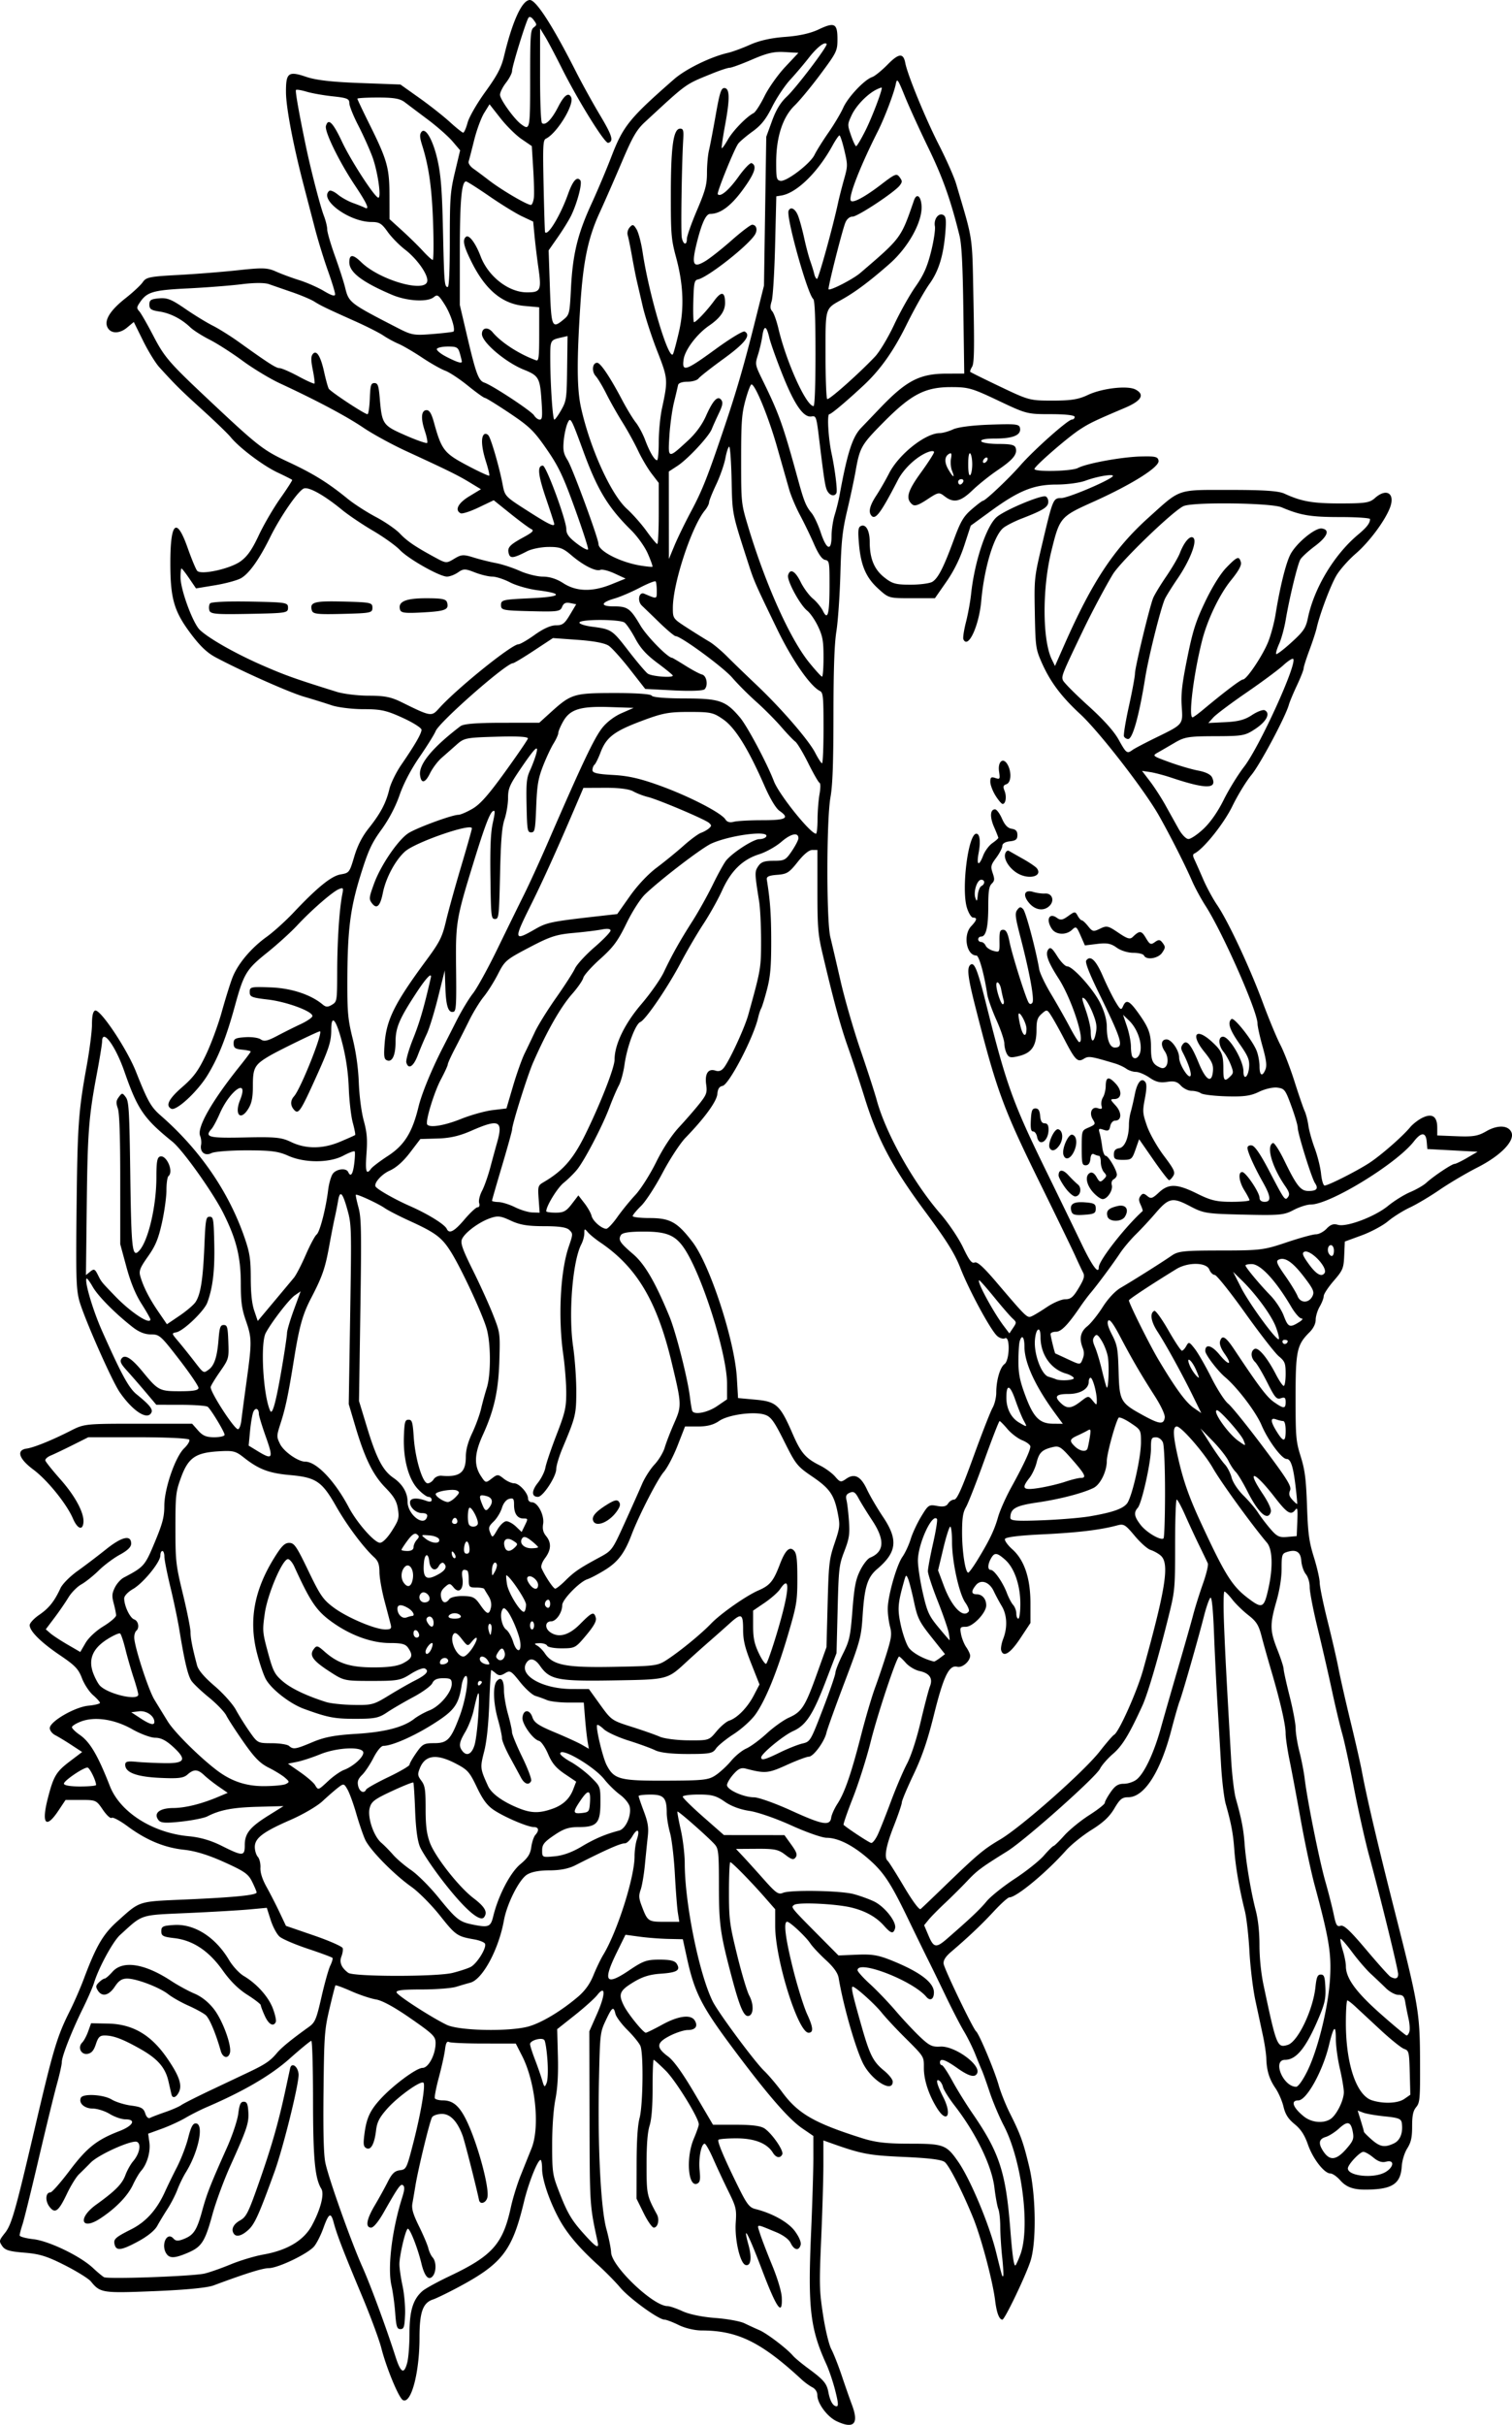 <svg xmlns="http://www.w3.org/2000/svg" viewBox="0 0 558.98 895.88"><path d="M309.23 894.502c-3.392-1.615-7.057-6.568-7.057-9.539 0-1.225-.728-2.381-1.868-2.965-1.027-.525-2.782-1.8-3.9-2.834-14.989-13.856-23.69-18.13-36.957-18.152-2.604-.004-6.163-.842-8.532-2.008-2.236-1.1-4.616-2-5.29-2-2.142 0-12.917-7.815-16.318-11.836-1.803-2.131-5.462-5.852-8.131-8.27-7.184-6.504-11.645-11.795-14.612-17.33-3.552-6.627-6.147-14.347-6.156-18.313-.004-1.788-.258-3.25-.565-3.248-1.082.003-4.484 8.588-6.14 15.498-4.368 18.218-8.062 22.938-24.943 31.873-3.64 1.925-7.54 3.805-8.67 4.176-3.785 1.244-5.003 4.697-5.003 14.182 0 12.921-3.106 24.565-6.136 23-1.504-.777-6.075-11.78-7.964-19.174-.807-3.158-4.044-11.888-7.193-19.4-6.818-16.263-9.23-22.509-10.425-26.999-1.063-3.992-1.813-3.57-3.881 2.181-.856 2.38-2.33 5.307-3.277 6.504-2.14 2.707-13.333 8.11-16.855 8.137-2.317.017-8.427 1.93-20.412 6.386-2.362.879-10.37 1.65-21.998 2.116-19.153.77-19.875.658-23.36-3.603-.843-1.03-5.164-3.714-9.603-5.966-6.597-3.346-9.335-4.196-14.981-4.65-5.513-.442-7.169-.94-8.193-2.464-1.228-1.827-1.183-2.037 1.04-4.835 2.43-3.057 3.847-8.025 10.965-38.464 6.919-29.587 8.272-34.11 13.048-43.626 1.553-3.094 3.86-8.388 5.126-11.765 4.558-12.154 7.1-16.511 12.413-21.274 8.531-7.648 7.359-7.273 25.142-8.05 18.109-.792 26.393-1.617 26.329-2.621-.024-.366-.776-2.151-1.672-3.968-1.407-2.855-2.804-3.834-10.304-7.22-5.862-2.648-10.679-4.131-14.857-4.576-7.284-.775-13.963-3.554-20.927-8.707-2.772-2.051-5.392-3.436-5.823-3.078-.43.358-1.895-.984-3.255-2.982-2.429-3.57-2.573-3.634-8.136-3.634h-5.664l-2.667 4c-4.58 6.868-6.31 4.891-3.916-4.475 2.124-8.312 3.082-9.925 8.202-13.808l4.516-3.426-3.942-2.585c-2.168-1.422-4.86-3.051-5.984-3.62-1.124-.57-2.043-1.746-2.043-2.613 0-2.452 9.213-7.801 14.287-8.295 2.356-.23 4.28-.701 4.275-1.047-.005-.347-1.167-1.64-2.582-2.874-1.416-1.234-3.257-4.047-4.092-6.25-1.281-3.38-2.542-4.699-8.07-8.436-7.066-4.777-11.247-8.919-11.247-11.143 0-.767 1.588-2.482 3.53-3.812 3.605-2.47 5.618-4.996 7.864-9.864.697-1.512 3.517-4.354 6.266-6.317s7.505-5.575 10.569-8.027c5.863-4.694 9.285-5.47 9.285-2.106 0 1.252-1.283 2.503-4.21 4.105-2.317 1.268-5.827 3.895-7.8 5.84s-4.854 4.242-6.4 5.107c-1.546.865-3.702 3.051-4.793 4.86-1.09 1.807-3.417 5.19-5.172 7.516l-3.19 4.23 1.668 1.454c.918.8 3.789 2.686 6.38 4.19l4.71 2.737 1.93-3.318c1.136-1.955 3.856-4.495 6.617-6.18 2.58-1.575 4.69-3.389 4.69-4.032 0-.643-.392-2.625-.87-4.405-.73-2.715-.663-3.66.41-5.867.704-1.446 2.182-3.104 3.284-3.684 7.503-3.95 7.84-4.335 11.475-13.057 2.885-6.924 3.529-9.37 3.529-13.411 0-6.41 4.05-18.148 7.356-21.317 1.275-1.223 2.128-2.638 1.894-3.146-.24-.525-8.399-.924-18.888-.924H32.642l-5.82 2.912c-3.202 1.601-6.824 3.326-8.05 3.833-1.225.507-2.132 1.335-2.014 1.839.118.504 2.62 3.632 5.562 6.95 5.52 6.228 8.857 12.476 8.527 15.966-.293 3.104-2.23 2.364-3.888-1.485-2.337-5.428-9.462-14.226-14.633-18.07-5.371-3.993-6.393-7.205-2.468-7.76 2.703-.382 9.357-3.08 16.246-6.587 5.032-2.562 5.38-2.598 25.014-2.598H71.03l2.208 2.5c1.723 1.952 3.038 2.5 6 2.5 2.085 0 3.792-.408 3.792-.906 0-1.019-4.921-9.196-6.217-10.329-.462-.404-4.931-.741-9.932-.75l-9.092-.015-4.017-4.75c-2.21-2.612-5.305-6.169-6.88-7.903-2.277-2.51-2.676-3.413-1.953-4.423 1.216-1.7 3.68-.163 7.818 4.88 5.688 6.929 6.198 7.196 13.724 7.196 5.014 0 6.895-.34 6.9-1.25.005-.687-3.208-5.412-7.14-10.5-6.837-8.844-7.295-9.25-10.462-9.25-2.261 0-4.415-.865-6.788-2.726-6.507-5.104-12.782-11.446-14.734-14.89-1.071-1.892-2.09-3.246-2.266-3.01-.805 1.084 2.36 11.76 5.723 19.311 7.228 16.223 9.898 21.116 12.81 23.475 4.699 3.807 6.035 5.44 5.467 6.678-1.403 3.056-6.848-.408-11.722-7.46-2.995-4.33-13.666-28.585-15.056-34.22-1.05-4.251-1.175-8.947-.904-33.798.335-30.746.692-35.761 3.746-52.596 1.07-5.905 1.947-12.781 1.947-15.281 0-3.088.352-4.727 1.098-5.113 1.77-.914 11.758 13.966 15.192 22.63 4.3 10.848 5.516 13.003 9.099 16.127 14.641 12.764 25.374 28.46 31.185 45.601 1.768 5.216 2.115 7.573 2.13 14.5.014 5.658.425 9.464 1.3 12.044l1.281 3.772 5.943-7.092c3.269-3.9 6.613-7.9 7.43-8.888.819-.988 2.792-4.798 4.386-8.466s3.398-7.046 4.01-7.507c1.175-.886 3.425-9.582 4.265-16.485.275-2.258 1.016-4.893 1.648-5.856 1.24-1.89 4.999-2.38 5.747-.75.926 2.017 1.739.902 2.237-3.067.28-2.237.354-4.279.162-4.537-.192-.258-2.076.447-4.187 1.568-5.162 2.738-14.36 2.744-20.427.012-3.58-1.612-6.408-1.976-15.366-1.976-6.039 0-11.877.46-12.975 1.022-2.349 1.202-4.34-.392-3.821-3.06.179-.923.021-2.41-.35-3.304-1.275-3.066 4.364-12.944 14.829-25.977 2.128-2.65 3.87-4.987 3.87-5.192 0-.206-1.421-.512-3.158-.681-2.586-.252-3.157-.67-3.157-2.308 0-1.732.57-2.04 4.252-2.299 2.339-.164 4.941.198 5.784.805 1.217.876 2.48.6 6.148-1.342 2.539-1.345 6.428-3.286 8.642-4.314s4.14-2.33 4.28-2.892c.418-1.687-9.327-5.339-16.477-6.175-5.997-.702-6.686-.989-6.686-2.782 0-1.892.422-1.984 7.8-1.704 7.636.29 14.84 2.674 19.223 6.358 1.135.955 1.9.969 3.38.061 1.886-1.157 1.912-1.323 1.944-12.444.033-11.228.783-22.693 1.842-28.132.519-2.667.437-2.812-1.216-2.147-2.332.938-10.137 7.723-15.466 13.444-2.338 2.51-7.34 7.039-11.116 10.064-7.644 6.124-8.591 7.694-11.878 19.695-3.187 11.635-6.09 18.966-10.123 25.559-3.718 6.079-11.552 13.319-13.387 12.37-2.223-1.148-.947-3.65 4.104-8.049 4.183-3.643 5.868-5.934 8.674-11.798 1.916-4.002 4.55-11.116 5.853-15.808 1.304-4.692 3.07-10.375 3.923-12.628 1.945-5.133 6.89-11.049 12.743-15.25 2.48-1.779 6.924-5.79 9.876-8.913 8.905-9.421 14.01-13.55 17.48-14.137 3.114-.526 3.247-.7 4.985-6.54 1.212-4.076 2.932-7.444 5.36-10.5 4.4-5.541 6.392-9.315 7.635-14.469.527-2.182 2.512-6.232 4.411-9 5.09-7.413 7.467-11.529 7.467-12.925 0-.681-3.146-2.672-6.992-4.423-6.034-2.748-8.021-3.184-14.497-3.184-4.128 0-9.422-.649-11.765-1.442-2.343-.793-6.916-2.216-10.162-3.162-5.565-1.623-22.936-9.353-32.684-14.545-3.185-1.697-5.772-4.165-9.286-8.861-6.103-8.157-7.47-12.905-7.47-25.94 0-15.276 2.295-17.28 6.415-5.6 1.446 4.097 3.026 7.894 3.511 8.436 1.459 1.63 12.253-.747 16.073-3.539 2.493-1.821 4.194-4.254 6.686-9.566 1.839-3.918 5.42-10.063 7.959-13.656 2.538-3.593 4.515-6.668 4.392-6.833-.123-.165-2.546-1.393-5.385-2.728-5.383-2.532-14.174-9.155-17.366-13.084-1.021-1.257-5.701-5.772-10.4-10.034-8.119-7.364-9.926-9.15-15.962-15.784-1.42-1.56-4.123-5.959-6.007-9.774l-3.426-6.938-2.515 2.093c-2.836 2.36-6.103 2.272-7.25-.193-1.212-2.608 1.087-6.256 6.743-10.703 2.765-2.174 5.63-4.85 6.368-5.948 1.194-1.775 2.63-2.064 12.996-2.611 6.41-.34 16.371-1.128 22.136-1.753 9.201-.999 10.926-.939 14.114.49 1.998.895 5.874 2.329 8.614 3.186 2.74.858 6.835 2.662 9.1 4.01 2.858 1.702 4.118 2.065 4.118 1.187 0-.696-1.202-4.628-2.672-8.738s-3.612-11.072-4.761-15.472-3.084-11.825-4.299-16.5c-3.786-14.567-6.388-28.278-6.429-33.875-.053-7.276.873-7.984 7.49-5.734 3.598 1.224 9.474 1.896 19.957 2.28l14.857.546 6.995 4.968c3.847 2.732 8.927 6.733 11.288 8.892 2.361 2.158 4.578 3.924 4.927 3.924.349 0 1.081-1.664 1.627-3.697.557-2.072 3.451-7.09 6.588-11.424 4.365-6.03 5.873-8.897 6.866-13.054C189.437 7.783 193.013.003 195.894.003c2.306 0 8.438 9.523 17.013 26.42 2.256 4.444 6.227 11.632 8.825 15.974 4.624 7.73 5.253 9.825 3.113 10.384-1.255.329-11.19-15.674-17.248-27.778-2.34-4.675-5.08-9.85-6.092-11.5l-1.838-3-.004 17.191c-.002 10.146.294 17.44.723 17.796 1.238 1.03 3.572-1.318 5.966-6.002 2.21-4.324 3.876-5.544 4.805-3.52 1.236 2.692-5.25 13.292-9.353 15.285-1.058.514-1.156 2.554-.835 17.416.2 9.259.44 16.957.534 17.108.995 1.588 5.703-6.212 8.512-14.104 1.755-4.928 3.32-6.659 4.54-5.017.764 1.029-1.062 8.075-3.33 12.848-.784 1.65-2.995 5.25-4.912 8l-3.487 5 .46 13.489c.508 14.937.784 15.606 4.994 12.124 2.26-1.869 2.318-2.112 2.817-11.761.646-12.485 2.466-19.953 7.562-31.033 2.23-4.85 5.525-12.644 7.32-17.32 4.388-11.427 6.672-14.255 23.179-28.703 4.337-3.796 13.543-8.302 19.959-9.769 1.634-.373 5.311-1.725 8.171-3.003 3.464-1.548 7.801-2.516 12.987-2.897 5.16-.38 9.331-1.306 12.364-2.747 5.889-2.799 6.963-2.247 6.963 3.574 0 4.328-.259 4.866-6.188 12.847-3.403 4.581-7.727 9.818-9.607 11.636-4.445 4.297-6.847 11.677-6.856 21.063-.005 5.864.148 6.53 1.57 6.802 2.18.42 11.012-6.304 12.607-9.597.721-1.488 3.032-5.18 5.135-8.205s4.565-7.16 5.47-9.187c1.762-3.945 7.828-10.375 10.706-11.348.963-.325 3.518-2.392 5.68-4.594 4.15-4.23 5.852-4.39 6.558-.616.815 4.353 7.464 20.542 12.437 30.278 2.768 5.418 5.638 11.903 6.378 14.41 6.413 21.71 5.894 18.208 6.399 43.186.362 17.954.255 23.118-.506 24.353-.531.861-.835 1.718-.674 1.903.16.185 5.145 2.65 11.079 5.476 10.606 5.053 10.93 5.14 19.384 5.14 6.793 0 9.517-.436 12.984-2.075 5.28-2.496 14.677-3.574 17.627-2.023 3.571 1.878 2.24 4.168-3.954 6.795-11.173 4.74-13.067 5.65-16.714 8.038-4.578 2.997-16.636 13.49-16.681 14.514-.052 1.18 13.748.875 16.076-.355 3.235-1.709 16.253-4.088 23.25-4.25 5.46-.125 6.335.089 6.554 1.604.335 2.324-10.005 8.806-24.22 15.184-12.101 5.429-12.352 5.725-15.413 18.176-3.403 13.84-3.327 32.847.16 40.01l1.183 2.432 3.435-7.775c10.37-23.473 18.361-35.533 31.209-47.1 11.973-10.779 10.196-10.175 29.921-10.175 12.73 0 18.065.363 20.272 1.378 6.314 2.903 10.419 3.622 20.65 3.615 9.304-.006 10.843-.245 12.804-1.993 4.343-3.872 7.613-1.648 5.484 3.731-1.939 4.901-7.691 12.584-12.58 16.802-2.69 2.322-5.913 5.965-7.161 8.095-2.192 3.74-6.14 14.23-7.291 19.373-.308 1.375-1.52 5.074-2.692 8.221s-2.132 6.176-2.132 6.73-1.113 3.381-2.474 6.28-2.697 6.092-2.97 7.1c-1.185 4.358-10.639 22.091-13.836 25.95-1.923 2.32-5.094 7.504-7.047 11.518-3.16 6.496-10.653 15.852-14.025 17.512-.67.33-.666.874.019 2.31.492 1.034 1.931 4.278 3.197 7.21s3.58 7.208 5.14 9.5c4.082 6 12.043 22.981 16.863 35.97 2.286 6.159 5.22 13.223 6.52 15.698 1.3 2.475 3.649 8.55 5.22 13.498s3.271 9.9 3.777 11c.506 1.102 1.126 3.506 1.377 5.344.252 1.838 1.31 5.625 2.35 8.415s2.092 7.025 2.335 9.409c.243 2.384.833 4.334 1.313 4.334 1.412 0 12.783-5.79 16.974-8.644 4.458-3.035 11.932-9.61 14.638-12.879 1.021-1.233 3.125-2.843 4.675-3.576 3.519-1.666 5.353-.391 5.353 3.719v2.88l7.229.286c6.02.239 7.837-.066 10.869-1.822 4.179-2.42 8.125-2.277 9.313.336 1.419 3.123-3.877 8.617-12.554 13.025-4.086 2.076-10.367 5.784-13.958 8.24-3.591 2.456-8.566 5.415-11.056 6.574-2.49 1.16-6.106 3.431-8.038 5.047-1.93 1.616-6.316 3.967-9.744 5.224l-6.233 2.285-.224 5.142c-.209 4.776-.486 5.445-3.9 9.403-2.021 2.343-3.676 4.864-3.676 5.603 0 .738-.669 2.486-1.486 3.885-.817 1.398-1.486 3.593-1.486 4.877 0 1.446-.866 3.198-2.276 4.6-4.68 4.66-5.152 6.874-5.152 24.194 0 14.544.135 16.095 1.897 21.73 1.55 4.959 1.976 8.294 2.324 18.22.362 10.33.745 13.18 2.56 19.007 1.173 3.77 2.133 7.996 2.133 9.39s1.309 7.761 2.909 14.146c1.6 6.385 3.433 14.348 4.074 17.697.642 3.348 2.637 12.123 4.433 19.5 1.797 7.377 3.682 15.662 4.19 18.412 1.725 9.333 5.858 26.928 12.097 51.5 8.895 35.03 9.322 37.559 9.395 55.59.057 13.896-.056 15.224-1.432 16.9-1.137 1.385-1.494 3.081-1.494 7.09 0 4.118-.394 5.897-1.804 8.153-1.048 1.677-1.904 4.495-2.043 6.728-.356 5.717-2.954 7.908-9.94 8.383-7.093.482-10.155-.324-12.856-3.383-1.195-1.353-2.8-2.46-3.567-2.46-2.268 0-6.475-5.412-8.313-10.695-1.22-3.508-2.628-5.663-4.914-7.522-2.357-1.916-3.445-3.62-4.115-6.444-.5-2.112-1.837-5.19-2.969-6.84-2.286-3.331-3.262-6.5-3.388-11-.046-1.65-.615-5.474-1.265-8.5l-2.79-13c-.884-4.124-1.865-12.224-2.18-18-.315-5.774-1.08-12.524-1.701-15-1.998-7.965-3.446-16.348-3.887-22.5-.435-6.062-1.118-9.713-3.18-17-.622-2.2-1.402-8.724-1.732-14.5-.33-5.774-.94-16.124-1.353-23s-.981-18.476-1.262-25.782c-.323-8.44-.79-13.157-1.279-12.937-.423.19-1.509 3.242-2.412 6.783-2.239 8.773-8.028 28.98-9.007 31.437-.438 1.1-1.83 5.95-3.092 10.778-4.053 15.497-9.998 24.722-15.932 24.722-2.236 0-3.057.667-5.113 4.155-1.78 3.02-4.093 5.184-8.465 7.922-3.31 2.071-7.548 5.489-9.42 7.594-7.248 8.152-18.332 17.328-20.931 17.328-.527 0-3.09 2.302-5.696 5.115-4.581 4.946-9.47 9.577-15.809 14.977-2.084 1.775-2.963 3.172-2.792 4.436.272 2.006 10.864 24.021 12.019 24.983 1.126.936 6.822 14.513 8.33 19.851.754 2.674 2.648 7.399 4.207 10.5 3.876 7.708 4.966 10.741 7.12 19.821 2.447 10.315 2.676 27.633.457 34.602-1.726 5.418-9.533 21.716-10.403 21.716-1.172 0-2.125-2.49-2.678-7-.892-7.273-5.185-23.398-8.177-30.717-3.893-9.52-8.629-18.842-10.382-20.434-1.044-.947-5.578-1.531-15.23-1.961-13.153-.586-15.67-1.075-27.67-5.373l-2.043-.731v8.853c0 4.87-.364 17.181-.808 27.358-.748 17.126-.697 19.23.68 28.231.84 5.494 2.17 11.015 3.053 12.686.861 1.628 2.596 6.026 3.856 9.773s2.978 8.657 3.82 10.91c2.599 6.95.639 8.953-5.773 5.902zm-.436-11.248c-.8-3.163-2.276-7.55-3.282-9.75-5.964-13.044-6.88-20.814-5.68-48.172.478-10.905.866-23.509.862-28.009l-.007-8.181-4.114-2.819c-5.14-3.522-13.22-12.887-26.307-30.484-10.964-14.744-13.556-19.892-16.287-32.354l-1.538-7.02-5.405-.118c-2.973-.066-7.746-.438-10.605-.828l-5.2-.708-3.158 6.424c-5.325 10.836-4.2 12.598 4.36 6.83 5.388-3.63 6.599-4.06 11.421-4.06 3.955 0 5.648.41 6.345 1.542 1.476 2.393.115 3.226-5.969 3.65-4.093.286-6.803 1.144-10.214 3.235-4.995 3.062-5.497 4.36-3.338 8.64 1.534 3.04 7.137 9.934 8.071 9.929.36-.002 3.111-1.352 6.116-3 5.925-3.25 10.547-3.845 11.967-1.54 1.31 2.126.29 3.543-2.551 3.543-1.37 0-4.373.97-6.674 2.156-5 2.576-5.135 4.276-.602 7.641 2.094 1.556 5.354 6.107 9.858 13.763l6.728 11.44h8.557c5.935 0 9.17.434 10.562 1.415 2.851 2.011 7.094 8.21 6.502 9.499-.729 1.588-2.309 1.328-3.477-.572-2.132-3.469-6.716-5.297-13.339-5.32-3.507-.012-6.57.238-6.805.556-.478.643 2.378 7.359 7.621 17.92 2.89 5.824 3.899 7.105 6.003 7.627 6.361 1.578 12.297 4.918 14.718 8.28 1.56 2.168 2.327 4.049 2.047 5.029-.644 2.261-2.376 1.924-3.66-.713-.689-1.416-2.761-2.958-5.471-4.071-7.673-3.152-7.06-3.209-5.889.54.57 1.82 2.58 7.061 4.468 11.646 2.04 4.953 3.496 9.822 3.589 12 .303 7.11-1.856 4.107-7.249-10.08-5.208-13.704-7.343-17.662-5.068-9.4 1.33 4.832.89 7.966-1.048 7.463-2.024-.524-4.086-9.357-3.654-15.652.34-4.966.152-5.767-2.744-11.649-1.71-3.473-4.217-8.836-5.57-11.917-1.353-3.08-2.782-5.6-3.175-5.6-1.276 0-2.305 5.389-1.868 9.786.337 3.394.173 4.417-.786 4.912-3.455 1.785-4.377-9.443-1.359-16.55 1.017-2.394 1.848-4.78 1.848-5.304 0-2.321-8.5-16.108-12.199-19.787-2.244-2.232-4.262-4.058-4.483-4.058-.222 0-.403 4.67-.403 10.378 0 6.963-.367 11.56-1.115 13.968-.757 2.44-1.113 7.043-1.111 14.372.003 11.065.092 11.496 3.819 18.396 1.054 1.953.359 4.886-1.16 4.886-.603 0-2.285-2.409-3.737-5.353l-2.64-5.354.033-12.896c.022-8.61.389-14.226 1.103-16.896 1.258-4.699 1.491-23.63.328-26.557-.421-1.059-2.569-3.718-4.773-5.91-2.204-2.192-4.222-4.896-4.485-6.01-.69-2.929-1.242-2.55-3.597 2.469-2.054 4.375-2.116 4.92-2.482 21.748-.528 24.253.625 47.559 2.733 55.26.903 3.3 1.69 7.2 1.749 8.667.207 5.203 15.577 19.833 20.836 19.833.801 0 3.318.855 5.592 1.9 2.484 1.142 7.308 2.135 12.082 2.488 4.371.322 9.218 1.203 10.771 1.956 1.553.753 4.067 1.907 5.585 2.565 2.796 1.212 10.178 6.839 12.38 9.438.66.781 3.208 2.897 5.659 4.703 5.72 4.214 6.813 5.506 7.421 8.768.61 3.268 1.726 5.182 3.021 5.182.75 0 .638-1.332-.478-5.75zm-158.23-10.4c.448-1.732.817-6.57.818-10.75.003-8.334 1.298-12.581 4.77-15.643 1.028-.908 5.606-3.422 10.17-5.586 15.712-7.45 19.621-11.857 22.55-25.422.695-3.215 2.32-8.486 3.613-11.712 1.293-3.227 3.103-7.733 4.023-10.014 3.163-7.85 1.462-24.46-3.5-34.168l-2.329-4.556H178.89c-6.484 0-12.279-.253-12.878-.562-.782-.404-1.2.37-1.489 2.75-.22 1.821-1.239 6.442-2.264 10.269-1.025 3.826-1.7 7.313-1.5 7.75.201.436 1.532.792 2.958.792 3.972 0 6.452 2.309 9.327 8.68 3.832 8.493 7.735 23.09 7.19 26.893-.318 2.227-2.73 3.188-3.139 1.252-1.131-5.36-5.318-21.795-6.07-23.824-1.952-5.274-4.553-8-7.634-8-1.604 0-3.254.562-3.667 1.25-.836 1.389-5.12 19.002-6.142 25.25-.36 2.2-.862 5.151-1.116 6.558-.353 1.95.235 3.976 2.463 8.5 1.61 3.268 3.154 6.914 3.431 8.101.278 1.188.994 2.706 1.59 3.373 1.41 1.573 1.393 5.38-.028 6.968-1.512 1.69-2.997-.04-4.149-4.83-1.392-5.791-4.385-13.295-5.074-12.722-.901.75-3.034 9.948-3.034 13.086 0 1.462.52 5.064 1.155 8.004.635 2.94 1.053 7.735.928 10.654-.193 4.54-.44 5.308-1.711 5.308-1.271 0-1.551-.868-1.935-6-.246-3.3-.866-7.83-1.376-10.066-1.522-6.667.183-20.628 3.984-32.63.862-2.722.944-3.885.313-4.41-.894-.744-1.728.419-7.159 9.974-1.948 3.43-3.765 5.632-4.643 5.632-2.241 0-1.748-3.02 1.344-8.23 1.532-2.582 3.686-6.481 4.786-8.664 1.549-3.076 2.553-4.042 4.457-4.288 2.39-.309 2.524-.577 4.912-9.818 2.871-11.108 4.684-21.814 3.816-22.536-1.035-.861-9.447 5.162-13.346 9.557-2.924 3.295-3.799 4.987-4.163 8.055-.597 5.022-1.913 7.444-3.577 6.585-1.064-.55-1.196-1.398-.762-4.913.745-6.035 2.012-8.884 5.825-13.09 4.67-5.151 13.423-11.658 15.683-11.658 2.225 0 4.833-4.952 4.838-9.185.002-2.427-.887-3.304-9.23-9.102-5.989-4.163-10.49-6.624-12.813-7.006-1.97-.324-6.09-1.7-9.154-3.058-3.065-1.358-5.687-2.316-5.829-2.13-.14.187-1.136 4.084-2.211 8.66-1.821 7.752-1.971 9.826-2.194 30.322-.165 15.173.043 23.396.67 26.5 1.138 5.627 9.507 29.17 13.687 38.5 3.022 6.745 8.777 22.333 12.277 33.25 1.925 6.007 3.16 6.606 4.327 2.1zm-74.96-32.87c1.839-.425 6.184-1.95 9.657-3.387 3.473-1.438 8.938-3.08 12.144-3.648 8.863-1.572 14.941-5.231 17.945-10.804 3.178-5.895 4.626-11.556 3.446-13.47-2.38-3.86-3.062-11.18-3.07-32.923-.004-11.962-.29-21.75-.632-21.75s-3.937 2.948-7.986 6.55c-6.988 6.219-16.912 12.019-30.762 17.98-2.247.967-5.757 2.74-7.8 3.942-2.043 1.2-5.976 3.005-8.74 4.009l-5.027 1.825.45 3.226c.48 3.452-.865 8.054-3.078 10.527-.695.777-2.037 3.061-2.983 5.077-1.954 4.167-6.3 8.664-12.038 12.453-7.139 4.715-8.578-.028-1.543-5.088 7.048-5.07 9.566-7.613 10.764-10.87.633-1.722 1.919-4.03 2.858-5.13 2.358-2.763 3.09-6.321 1.474-7.156-1.765-.912-14.207 4.636-17.149 7.647a215.7 215.7 0 01-4.333 4.304c-1.034.988-3.055 4.266-4.49 7.286-3.087 6.496-4.397 7.436-6.473 4.641-1.613-2.17-1.378-5.222.401-5.222.564 0 3.76-3.627 7.101-8.059 6.385-8.469 10.042-11.374 18.348-14.576 5.178-1.996 6.4-4.365 2.253-4.365-1.385 0-3.976-.89-5.757-1.978s-4.618-1.987-6.304-2c-3.1-.022-5.288-2.007-4.383-3.978.752-1.637 8.318-1.22 11.373.626 1.52.919 4.768 1.931 7.22 2.25 3.695.481 4.582.967 5.194 2.844.47 1.442 1.144 2.05 1.857 1.675.616-.324 3.125-1.28 5.577-2.125 2.451-.845 5.126-2.013 5.943-2.597.817-.583 5.664-3.036 10.77-5.45 5.108-2.415 11.5-5.442 14.208-6.726 6.028-2.862 7.914-4.144 10.307-7.008 1.708-2.045 5.292-4.973 11.845-9.678 2.299-1.651 2.772-2.775 4.66-11.06 1.157-5.07 2.622-10.288 3.258-11.594.635-1.306 1.001-2.582.812-2.836-.189-.255-4.257-1.766-9.04-3.358s-9.525-3.625-10.535-4.516c-1.01-.89-2.483-3.649-3.272-6.129l-1.436-4.509-6.503.6c-3.577.33-13.857.93-22.846 1.334-17.91.805-16.31.284-24.908 8.109-2.63 2.392-7.855 11.987-9.588 17.605-.509 1.65-2.388 5.961-4.174 9.581-4.086 8.276-7.759 17.624-7.759 19.745 0 .893-.815 4.56-1.812 8.149-.996 3.588-4.023 15.975-6.727 27.525s-5.398 22.478-5.988 24.284c-.59 1.806-1.073 3.653-1.073 4.105 0 .451 2.286 1.079 5.08 1.394 5.782.653 17.347 6.234 22.035 10.636 1.634 1.534 3.472 3.064 4.085 3.4 1.453.796 32.8-.332 37.143-1.337zm-13.966-7.182c-2.332-3.139-.003-8.542 2.484-5.763.878.98 1.758 1.007 3.956.12 3.577-1.442 4.715-3.23 6.713-10.54 1.675-6.124 3.08-9.696 9.118-23.18 1.993-4.45 3.862-10.05 4.173-12.5.443-3.493.874-4.437 2.028-4.437 1.152 0 1.514.788 1.693 3.69.257 4.156-.433 6.231-6.622 19.937-2.39 5.295-5.378 13.395-6.639 18-2.764 10.1-3.993 12.01-9.135 14.192-4.693 1.991-6.561 2.107-7.77.481zm-19.213-3.367c-.607-2.13.041-2.748 6.111-5.814 5.478-2.767 9.47-7.231 12.504-13.978.86-1.913 2.825-5.94 4.366-8.947s3.412-7.882 4.157-10.831c1.002-3.968 1.722-5.362 2.769-5.362 3.22 0 1.124 10.425-3.64 18.107-.986 1.59-2.387 4.467-3.113 6.392-.726 1.925-2.361 5.104-3.634 7.065-1.272 1.961-2.981 4.79-3.798 6.286-.924 1.692-3.554 3.844-6.949 5.685-6.17 3.348-8.128 3.66-8.773 1.397zm44.074-4.1c-1.172-1.578-.31-3.54 2.171-4.935 2.398-1.348 3.113-2.772 7.095-14.112 4.606-13.119 7.127-21.906 9.694-33.786l1.798-8.324c.517-2.4 2.878-.8 3.127 2.122.27 3.153-5.654 27.131-8.944 36.202-5.628 15.517-7.245 19.123-9.527 21.25-2.407 2.243-4.475 2.848-5.414 1.583zm-23.096-51.5c-.174-.733-.683-2.946-1.132-4.918-1.15-5.05-4.004-8.314-10.439-11.94-6.433-3.624-9.844-4.918-13.052-4.951-1.867-.02-2.473.565-3.343 3.226-.77 2.357-1.624 3.337-3.11 3.567-2.413.374-3.69-2.441-1.912-4.212.611-.608 1.595-2.455 2.186-4.105l1.074-3 6.293.13c9.067.187 15.82 4.121 21.733 12.663 4.467 6.452 5.713 9.937 4.487 12.553-.984 2.1-2.403 2.603-2.785.988zm18.205-16.115c-1.82-6.444-4.158-12.006-5.554-13.215-.86-.744-3.738-2.32-6.393-3.503-2.656-1.181-6-3.07-7.43-4.199-3.242-2.557-11.75-5.801-15.212-5.801-1.957 0-3.097.746-4.59 3-2.188 3.306-4.734 3.872-6.263 1.392-.843-1.367-.78-1.818.422-3 .778-.766 1.72-1.392 2.093-1.392.374 0 1.673-1.125 2.887-2.5 3.835-4.345 11.91-3.085 21.779 3.398 2.451 1.61 6.296 3.702 8.543 4.65 2.624 1.105 5.2 3.16 7.203 5.743 3.253 4.195 6.66 13.544 5.903 16.197-.648 2.273-2.657 1.816-3.388-.77zm16.273-12.968c-.81-1.787-1.473-3.554-1.475-3.927 0-.373-2.234-2.097-4.961-3.832-3.34-2.123-6.32-5.072-9.124-9.028-5.093-7.182-10.975-11.102-17.86-11.902-4.194-.487-4.829-.823-4.829-2.56 0-1.758.57-2.037 4.707-2.3 7.542-.48 15.314 4.47 20.35 12.965 1.337 2.252 3.767 4.886 5.4 5.853 4.807 2.843 9.136 7.663 10.78 12.003.844 2.226 1.334 4.482 1.09 5.013-.87 1.898-2.63.913-4.078-2.284zm272.62 89.213c-.382-3.554-.7-8.63-.709-11.278-.008-2.648-.334-5.617-.723-6.597-.39-.98-1.036-4.517-1.436-7.86-.966-8.077-6.777-20.042-14.71-30.291-2.121-2.74-4.056-5.829-4.3-6.866-.245-1.036-.917-2.128-1.493-2.426-1.32-.682-.74 1.55 1.626 6.246 3.298 6.548 1.336 9.871-2.348 3.977-3.038-4.86-4.86-10.403-4.86-14.787 0-4.446.288-3.995-7.428-11.694-3.064-3.058-6.741-7.019-8.171-8.802-2.603-3.244-9.68-9.583-10.701-9.583-.714 0-.143 2.588 3.093 14 3.198 11.277 4.396 13.667 8.554 17.066 1.727 1.411 3.14 3.205 3.14 3.986 0 4.497-8.16-.69-11.164-7.098-2.897-6.176-7.145-21.183-8.825-31.175-.31-1.844-1.83-3.979-4.72-6.628-2.344-2.15-4.926-4.902-5.736-6.116-1.713-2.567-7.56-8.035-8.592-8.035-1.42 0-.637 6.179 2.235 17.627 1.618 6.448 3.96 13.931 5.207 16.63 2.22 4.808 2.359 6.743.48 6.743-3.872 0-12.342-27.084-12.342-39.466v-6.153l-3.9-4.45c-5.114-5.836-12.08-12.932-12.697-12.932-.27 0-.489 4.939-.489 10.974 0 10.131.23 11.918 3.003 23.25 1.651 6.752 3.678 13.534 4.504 15.071 1.726 3.214 1.616 7.036-.217 7.506-1.742.446-3.304-3.148-6.32-14.54-4.212-15.91-4.684-19.301-4.684-33.655 0-11.672-.168-13.501-1.376-14.972-1.85-2.253-13.679-12.701-13.957-12.327-.121.163.435 3.198 1.236 6.745.802 3.546 1.46 9.148 1.464 12.448.016 14.75 5.319 40.856 10.349 50.951 2.09 4.196 15.459 22.233 18.999 25.633 1.634 1.57 4.635 5.11 6.668 7.867 5.878 7.969 11.883 11.428 29.519 17.002 5.018 1.586 8.993 2.046 17.68 2.046 12.497 0 13.515.38 17.877 6.668 4.48 6.457 11.434 23.029 13.987 33.332 2.34 9.446 2.304 9.324 2.652 8.855.176-.237.008-3.338-.374-6.893zm6.69-.922c3.767-9.942.581-34.934-6.08-47.691-1.68-3.217-4.028-8.774-5.22-12.35-1.19-3.574-2.471-7.174-2.847-8-.375-.824-1.487-3.524-2.471-6-.984-2.474-2.872-6.3-4.196-8.5-1.323-2.2-4.35-8.05-6.724-13s-5.335-11.024-6.579-13.5c-1.243-2.474-4.548-9.24-7.346-15.033-6.566-13.601-9.092-17.388-14.98-22.46-5.659-4.874-10.949-7.498-15.175-7.527-1.663-.011-7.537-2.072-13.053-4.579-5.603-2.547-12.412-4.907-15.43-5.349-3.448-.504-6.763-1.74-9.168-3.42-3.138-2.192-4.747-2.631-9.641-2.631-3.231 0-5.875.36-5.875.8 0 .441 3.427 3.811 7.615 7.49l7.614 6.688 11.183.01 11.183.012 2.521 3.502c2.011 2.792 2.335 3.754 1.598 4.746-.737.992-1.512.789-3.823-1.002-2.506-1.942-3.937-2.24-10.552-2.2l-7.653.048 2.539 2.703c1.396 1.487 4.866 5.324 7.712 8.528 4.503 5.071 5.425 5.719 7.118 5 2.742-1.163 21.187-.848 26.088.447 2.247.593 5.621 1.806 7.498 2.694 3.99 1.888 8.517 7.636 7.852 9.968-.62 2.174-1.51 1.967-4.084-.948-2.838-3.215-6.851-5.462-12.009-6.724-5.769-1.411-19.792-2.061-21.223-.983-1.268.955-1.651.497 11.454 13.698l4.94 4.976 6.876-.285c5.73-.238 7.958.159 13.371 2.381 10.045 4.124 15.04 7.958 15.04 11.547 0 2.56-1.374 3.344-2.833 1.619-5.065-5.988-25.396-13.835-25.396-9.803 0 .502 2.089 2.82 4.643 5.152s6.815 6.78 9.47 9.885 6.663 7.388 8.905 9.517c3.492 3.316 4.575 3.84 7.567 3.656 5.276-.325 15.059 6.732 13.635 9.834-.808 1.76-3.022 1.179-7.449-1.956-4.39-3.11-6.314-3.718-6.314-2 0 .55.324 1 .72 1 .395 0 2.124 2.588 3.842 5.75s5.09 8.606 7.494 12.097c9.926 14.414 12.308 21.697 13.944 42.653.741 9.5 1.291 13.5 1.856 13.5.188 0 1.018-1.782 1.843-3.96zm-156.25-4.78c-2.94-13.563-2.917-13.194-2.991-45.77l-.073-32.02 2.822-6.383c3.18-7.196 3.237-10.981.103-7.018-1.026 1.297-4.778 4.666-8.338 7.486l-6.473 5.128.258 9.914c.178 6.848-.11 11.813-.929 16.058-.725 3.76-1.186 10.272-1.186 16.779 0 9.813.17 11.076 2.19 16.356 3.326 8.69 4.828 11.3 9.481 16.47 4.584 5.096 5.736 5.768 5.135 3zm291.13-25.7c3.28-1.845 3.57-4.768.387-3.91-1.522.409-2.964-.056-4.73-1.526-1.399-1.163-3.062-2.114-3.697-2.114-1.325 0-5.727 4.705-5.727 6.12 0 2.84 9.505 3.828 13.767 1.43zm-14.11-8.905c2.32-2.705 2.624-3.542 2.167-5.976-.73-3.9-1.918-4.202-5.096-1.299-1.496 1.367-3.712 2.779-4.925 3.137-2.362.699-2.763 2.167-1.275 4.677 2.57 4.336 5.076 4.188 9.13-.539zm17.322-1.745c2.371-1.113 3.467-3.924 2.95-7.571-.216-1.528-1.236-1.927-6.194-2.422-3.265-.327-6.877-.945-8.027-1.375l-2.092-.782 1.163 3.747c.64 2.06 1.163 3.91 1.163 4.11 0 .2 1.254 1.469 2.786 2.82 3.132 2.76 4.852 3.068 8.25 1.473zm-23.501-8.955c2.254-1.383 5.038-6.926 5.026-10.007-.005-1.341-.674-5.29-1.486-8.777-.812-3.487-1.476-8.414-1.476-10.95 0-5.488-.821-4.712-2.533 2.394-2.33 9.673-8.296 20.395-11.349 20.395-2.897 0-2.014 2.596 1.996 5.87 2.811 2.294 7.073 2.76 9.822 1.075zm27.388-7.492l2.22-1.546-.214-8.134c-.206-7.777-.3-8.165-2.115-8.816-1.045-.375-4.996-3.556-8.78-7.07l-9.242-8.58c-1.3-1.206-2.615-2.218-2.921-2.25-.307-.031-.557 3.72-.557 8.337 0 15.176 3.919 26.762 9.667 28.581 4.275 1.353 9.581 1.122 11.941-.522zm-316.78-14.27c-.25-3.593-.762-6.948-1.138-7.455-.857-1.153-5.29.073-5.29 1.462 0 .563.806 3.114 1.791 5.67.985 2.557 2.183 5.988 2.662 7.626.797 2.73.935 2.822 1.649 1.105.464-1.116.596-4.516.326-8.408zm280.88 4.075c3.935-7.947 7.793-23.616 8.433-34.25.557-9.274-.349-14.782-5.676-34.5-1.338-4.95-3.642-15.75-5.12-24s-3.35-18.224-4.16-22.164c-.808-3.94-1.466-8.44-1.462-10 .008-3.158-2.027-11.996-5.375-23.336-1.218-4.125-2.798-9.745-3.51-12.488-1.086-4.177-1.889-5.451-4.938-7.839-2.003-1.567-4.66-4.16-5.905-5.762s-2.55-2.911-2.898-2.911c-.349 0-.402 5.737-.117 12.75.473 11.683.839 18.597 2.603 49.25.332 5.775 1.113 12.3 1.736 14.5 2.082 7.36 2.851 11.317 3.24 16.678.489 6.736 2.336 17.767 4.12 24.61.879 3.367 1.38 8.048 1.38 12.892 0 4.638.587 10.377 1.507 14.712 4.799 22.635 5.045 23.246 8.907 22.103 3.745-1.108 9.376-12.83 10.288-21.416.392-3.684.776-4.58 1.964-4.58 1.236 0 1.513.78 1.704 4.78.184 3.874-.225 5.866-2.155 10.5-4.8 11.526-8.48 16.208-12.744 16.216-4.797.01-.79 9.858 4.058 9.974.737.017 2.47-2.387 4.12-5.72zm37.785-14.71c.228-.801.08-2.939-.328-4.75-.41-1.81-.948-4.528-1.197-6.04-.363-2.21-.865-2.75-2.556-2.75-1.158 0-3.24-1.12-4.63-2.49s-3.877-3.73-5.531-5.25-4.782-5.15-6.951-8.07c-2.169-2.92-4.094-5.106-4.279-4.858-.184.248.186 2.13.823 4.182s1.158 4.695 1.158 5.876c0 4.455 3.712 9.558 12.809 17.608 4.973 4.4 9.318 8.002 9.654 8.002.337 0 .799-.657 1.028-1.46zm-325.46-1.923c4.85-1.427 11.89-5.668 17.99-10.835 2.649-2.243 4.485-4.784 5.8-8.026 1.059-2.608 2.68-5.983 3.603-7.5 5.207-8.556 11.607-28.66 11.607-36.464 0-2.034.388-4.847.863-6.25 1.221-3.607.194-4.351-1.65-1.196-.852 1.46-2.087 2.653-2.743 2.653-1.714 0-6.845 2.267-18.374 8.12-2.478 1.258-5.637 1.88-9.545 1.88-3.83 0-6.709.554-8.361 1.61-2.916 1.862-7.383 10.748-8.492 16.89-1.946 10.774-7.92 21.82-12.44 23-1.116.293-3.455.974-5.197 1.515-1.743.542-7.529.984-12.858.984-7.039 0-9.548.31-9.17 1.135.592 1.29 12.91 9.227 18.51 11.928 4.652 2.243 23.552 2.588 30.457.555zm321.29-19.26c0-1.75-6.227-27.166-10.743-43.853-1.489-5.5-4.008-16.75-5.6-25-1.59-8.25-3.54-17.25-4.333-20-.793-2.75-2.506-9.95-3.806-16s-3.681-16.4-5.292-23c-1.61-6.6-2.924-13.393-2.92-15.095.005-1.807-.593-3.827-1.436-4.854-.794-.968-1.546-3.175-1.671-4.905-.245-3.396-1.971-4.403-5.503-3.21-1.607.544-1.781 1.136-1.781 6.038 0 3.468-.705 7.895-1.947 12.231-2.44 8.52-2.385 10.775.427 17.87 1.244 3.139 2.262 6.284 2.262 6.988 0 .705 1.003 5.25 2.229 10.101 1.226 4.851 2.229 10.216 2.229 11.922 0 1.706.628 5.56 1.396 8.564.767 3.004 1.635 7.462 1.928 9.906.96 8.01 5.433 30.287 7.62 37.944 1.178 4.125 2.582 9.632 3.121 12.237.838 4.054 1.207 4.665 2.557 4.237 1.201-.381 3.471 1.743 9.523 8.911 4.37 5.177 8.38 9.647 8.914 9.934 1.857 1.002 2.826.67 2.826-.966zm-349.56-.477c2.476-.619 5.441-1.585 6.59-2.147 2.352-1.15 6.079-7.12 5.387-8.627-.25-.542-2.033-1.261-3.964-1.598-6.314-1.101-6.88-1.493-12.677-8.787-3.155-3.969-7.9-8.746-10.542-10.617-6.54-4.627-15.402-13.667-17.13-17.474-.78-1.72-2.261-6.051-3.29-9.626s-2.48-7.562-3.222-8.86c-1.307-2.285-1.42-2.307-3.514-.694-1.19.916-3.767 3.159-5.727 4.984-1.994 1.857-7.226 4.915-11.886 6.946-10.129 4.415-13.152 6.71-13.152 9.987 0 1.315.504 2.954 1.12 3.642.615.687 1.048 2.491.962 4.009-.102 1.794.693 4.285 2.272 7.122 1.336 2.4 3.495 6.614 4.797 9.364l2.369 5 10.35 3.558c5.692 1.957 10.476 4.07 10.63 4.694.156.625-.06 2-.48 3.054-.852 2.144 0 4.18 2.523 6.04 2.006 1.476 32.697 1.5 38.584.029zm182.89-12.704c8.645-7.525 12.032-10.728 14.517-13.731 1.5-1.814 6.198-5.573 10.438-8.353 4.24-2.781 9.082-6.638 10.76-8.572 1.679-1.934 3.273-3.516 3.543-3.516s2.056-1.74 3.968-3.867c1.912-2.126 6.067-5.518 9.233-7.537 3.167-2.02 5.757-4.056 5.757-4.528 0-.47.97-2.254 2.156-3.962 1.658-2.39 2.787-3.106 4.9-3.106 1.509 0 3.631-.71 4.716-1.58 2.855-2.286 6.373-9.743 8.928-18.92 1.225-4.4 4.133-14.525 6.462-22.5s4.823-16.75 5.543-19.5c.72-2.75 2.333-7.886 3.585-11.414 1.252-3.528 2.065-6.903 1.807-7.5-.258-.597-1.68-3.561-3.16-6.586s-3.83-8.088-5.227-11.25-2.802-5.75-3.124-5.75c-.322 0-.587 7.537-.589 16.75-.003 16.507-.041 16.902-2.621 27.25-3.759 15.07-7.55 27.94-9.463 32.112-4.92 10.736-7.426 14.85-10.836 17.797-2.035 1.758-4.21 4.244-4.833 5.524-1.508 3.099-27.684 26.377-34.272 30.48-9.746 6.067-11.144 7.106-14.857 11.038-2.043 2.163-5.72 5.816-8.171 8.118s-5.194 5.086-6.095 6.189l-1.637 2.004 1.637 3.861c1.914 4.513 2.8 4.647 6.935 1.048zm-167.87-8.2c1.846-7.61 6.257-16.1 9.986-19.22 2.825-2.364 3.717-3.753 4.08-6.353.254-1.83.93-3.848 1.5-4.485 1.505-1.682 1.27-2.913-.555-2.913-2.241 0-10.775-3.63-14.752-6.276-2.482-1.65-4.11-3.828-6.315-8.449-2.71-5.677-3.397-6.447-7.816-8.75-7.125-3.714-11.314-3.16-13.267 1.753-.885 2.228-.822 2.733.573 4.612 1.34 1.803 1.568 3.301 1.568 10.294 0 6.245.366 9.202 1.545 12.48 1.865 5.186 10.697 16.447 16.163 20.607 4.228 3.219 5.304 5.152 3.91 7.028-1.486 2-7.253-3.04-15.162-13.251-4.026-5.2-7.918-11.05-8.648-13-.892-2.383-1.448-6.76-1.694-13.327-.2-5.379-.496-9.955-.656-10.17-.16-.214-3.694 1.194-7.855 3.13-6.549 3.046-7.663 3.892-8.285 6.295-.888 3.428 1.48 10.448 4.34 12.866 1.021.863 2.958 2.83 4.304 4.371s4.354 4.103 6.685 5.694 6.815 6.061 9.963 9.933c6.765 8.323 7.846 9.183 12.796 10.183 5.891 1.191 6.636.892 7.593-3.052zm68.268-1.221c-.286-1.788-.786-8.2-1.112-14.25-.325-6.05-1.136-12.97-1.802-15.376-.665-2.407-1.21-5.7-1.21-7.316 0-5.593-1.065-6.809-5.968-6.809-2.437 0-4.431.24-4.431.534 0 .293.866 2.834 1.924 5.646 1.521 4.04 1.83 5.975 1.473 9.217-.248 2.257-.735 7.028-1.082 10.604-.346 3.575-1.041 7.675-1.545 9.111-.764 2.18-.703 3.173.364 6 2.162 5.725 2.394 5.889 8.335 5.889h5.573l-.52-3.25zm97.633-8.987c13.17-12.73 15.234-14.474 21.476-18.162 7.904-4.67 30.994-25.077 36.854-32.573 2.451-3.136 4.83-5.888 5.285-6.115 1.738-.867 8.548-16.1 10.764-24.077 8.446-30.403 9.808-39.35 6.423-42.194-.92-.773-2.586-1.69-3.702-2.038-1.117-.349-3.752-2.691-5.855-5.206-3.513-4.2-4.042-4.513-6.512-3.846-6.18 1.667-14.625 2.678-27.514 3.294-8.855.423-13.778 1.04-13.952 1.75-.149.603 1.073 2.292 2.714 3.754 4.455 3.969 6.72 10.682 6.72 19.917v7.334l-3.773 5.7c-3.67 5.54-6.26 7.152-7.048 4.383-.207-.723.136-2.636.761-4.25 1.637-4.224 1.425-8.817-.557-12.108-.937-1.554-2.255-4.009-2.929-5.453-1.612-3.457-4.74-4.531-6.598-2.267-1.866 2.273-1.764 3.394.31 3.394 2.019 0 3.491 1.728 3.491 4.096 0 2.737-4.925 7.904-7.535 7.904-2.118 0-2.246.198-1.776 2.75.28 1.512 1.151 3.679 1.938 4.814.787 1.136 1.43 2.528 1.43 3.095 0 2.08-2.91 4.59-4.768 4.111-3.014-.775-5.064 3.444-8.614 17.73-2.38 9.584-4.365 15.39-7.552 22.097-2.378 5.004-4.323 9.633-4.323 10.285 0 .654-1.337 4.585-2.97 8.738-2.922 7.421-3.67 11.682-2.257 12.857.393.327 3.105 4.624 6.026 9.548 3.163 5.333 5.647 8.675 6.141 8.264.456-.38 4.012-3.767 7.902-7.526zm-133.29-15.53c4.883-2.922 8.888-4.63 13.912-5.934 2.418-.628 4.578-5.378 3.957-8.706-.23-1.23-1.801-3.215-3.589-4.53-1.75-1.288-4.35-3.83-5.78-5.647-3.788-4.815-16.343-12.154-16.343-9.552 0 .496 1.755 1.87 3.9 3.054s5.487 3.715 7.428 5.626c3.523 3.47 3.529 3.484 3.529 9.408 0 7.585-1.291 9.047-7.987 9.047-3.733 0-5.585.612-9.12 3.015-3.71 2.52-4.436 3.44-4.436 5.616 0 2.571.055 2.597 4.643 2.17 3.037-.281 6.456-1.515 9.885-3.567zm-124.47-.56c0-4.31 1.893-6.664 8.848-11l5.483-3.42-9.58.256c-9.184.245-13.948 1.153-18.582 3.542-1.177.607-5.483 1.471-9.569 1.92-5.854.644-7.651.532-8.479-.528-1.982-2.536.319-4.44 5.413-4.48 4.545-.035 10.494-1.518 16.809-4.191l3.343-1.415-3.343-2.31c-1.839-1.27-4.23-3.151-5.315-4.18-2.416-2.29-3.849-2.35-6.218-.26-1.48 1.305-3.401 1.534-10.188 1.216-8.645-.405-12.822-1.98-12.822-4.838 0-1.183.836-1.407 4.086-1.095 2.247.215 6.921.44 10.388.5 7.71.133 8.437-1.3 3.112-6.141-2.536-2.306-4.427-3.25-6.509-3.25-1.617 0-5.426-1.412-8.49-3.148-6.506-3.684-13.8-4.786-18.92-2.856-1.843.695-3.352 1.646-3.352 2.113 0 .468 1.3 1.742 2.887 2.832 3.769 2.589 6.676 7.53 11.14 18.934 3.767 9.623 15.77 17.264 29.076 18.51 4.32.404 8.216 1.534 12.257 3.555 7.839 3.92 8.525 3.898 8.525-.266zm234.04-3.925c.829-1.787 3.014-7.3 4.856-12.25s4.502-11.189 5.91-13.864c1.55-2.94 3.567-9.136 5.105-15.672 1.398-5.944 2.925-11.772 3.394-12.95 1.172-2.95-.135-4.86-3.874-5.666-1.62-.348-3.88-1.694-5.025-2.99-1.145-1.297-2.268-2.358-2.496-2.358-.88 0-7.899 21.022-10.518 31.5-1.513 6.05-4.465 15.358-6.56 20.685s-3.647 9.827-3.45 10c1.705 1.5 9.474 6.589 10.21 6.688.517.07 1.618-1.336 2.448-3.123zm-17.233-6.25c.154-1.1 1.203-3.415 2.33-5.146 2.665-4.091 5.104-11.172 8.735-25.355 1.62-6.325 3.938-14.2 5.153-17.5 1.215-3.3 3.14-9.006 4.28-12.682 1.791-5.78 1.959-7.117 1.238-9.899-.458-1.77-.833-4.704-.833-6.522 0-4.656 3.234-16.104 5.439-19.252 1.018-1.454 2.391-4.41 3.05-6.567.66-2.158 2.416-5.921 3.903-8.364 2.595-4.263 2.83-4.418 5.856-3.86 2.28.421 3.403.176 4.058-.885.498-.808 1.517-1.468 2.265-1.468 1.02 0 2.798-3.954 7.084-15.75 3.148-8.663 6.339-16.823 7.091-18.135.753-1.312 1.369-3.832 1.369-5.601 0-4.542 1.395-9.38 3.05-10.571 1.93-1.39 2.11-10.521.188-9.528-.67.346-1.975-.037-2.898-.851-2.393-2.11-10.365-16.815-13.58-25.052-2.12-5.429-5.07-10.147-13.222-21.151-11.975-16.165-17.42-26.43-22.21-41.862-1.707-5.5-4.453-13.825-6.102-18.5-2.868-8.132-5.257-16.898-9.43-34.61-1.703-7.228-1.91-9.756-1.91-23.25v-15.14h-1.89c-1.21 0-3.156 1.595-5.415 4.44-3.158 3.977-3.95 4.473-7.583 4.75-3.051.233-3.999.664-3.825 1.74 1.255 7.794 1.626 13.045 1.626 22.991 0 9.251-.32 12.876-1.554 17.614-.854 3.281-1.816 6.415-2.137 6.965-.321.55-.829 2.073-1.128 3.384-1.688 7.4-10.772 24.834-13.179 25.294-1.197.23-1.754 1.095-1.916 2.982-.236 2.745-4.666 8.836-11.717 16.112-2.01 2.075-5.842 7.92-8.514 12.99-2.673 5.069-6.246 10.571-7.94 12.228-1.695 1.656-3.102 3.349-3.127 3.761-.025.413 2.81.75 6.298.75 7.538 0 10.222 1.501 15.822 8.843 6.456 8.465 15.568 36.354 16.39 50.157l.445 7.5 6.53.601c7.662.705 9.021 1.962 13.655 12.627 3.071 7.07 4.755 9.013 10.14 11.703 1.971.984 4.474 2.821 5.563 4.082 1.845 2.136 2.125 2.191 4.112.808 3.056-2.128 5.385-.928 7.66 3.947 1.087 2.328 3.761 6.896 5.944 10.152 5.637 8.412 5.125 13.046-2.124 19.206-3.65 3.101-4.74 6.576-5.43 17.295-.512 7.966-.874 9.3-6.691 24.642-3.383 8.922-6.388 17.281-6.68 18.578-.741 3.308-4.833 8.859-6.53 8.859-.778 0-4.473 1.387-8.21 3.084-6.79 3.082-7.938 3.184-15.02 1.336-1.787-.466-2.79-.016-4.642 2.081-1.3 1.472-2.363 3.27-2.363 3.993 0 1.729 6.136 4.504 9.975 4.512 1.664.004 7.872 2.217 13.796 4.918 11.625 5.3 14.306 5.769 14.754 2.576zm-102.95-3.297c3.791-1.356 6.232-3.65 7.559-7.102l1.106-2.881-4.234-2.86c-3.228-2.18-4.692-3.93-6.154-7.358-1.056-2.475-2.566-4.655-3.357-4.846-2.25-.542-6.354-6.34-6.109-8.63.324-3.022 2.648-3.113 3.653-.143.7 2.067 2.215 3.091 8.365 5.656 4.131 1.723 8.64 3.788 10.018 4.59l2.507 1.458-.475-2.793c-.261-1.537-.684-5.381-.939-8.544l-.463-5.75h-5.73c-3.15 0-6.697-.412-7.882-.917a47.75 47.75 0 00-4.26-1.54c-1.16-.343-3.712-2.644-5.673-5.114-3.33-4.193-3.698-4.408-5.562-3.265-1.552.952-2.313.959-3.418.03-.78-.656-1.54-1.194-1.687-1.194-.147 0-.475 5.513-.729 12.25-.305 8.1-.95 14.163-1.905 17.896-1.516 5.931-1.48 6.241 1.449 12.687 1.289 2.836 5.478 5.85 11.454 8.239 4.597 1.837 7.604 1.87 12.466.13zm-11.73-11.45c-.659-1.238-2.513-4.658-4.12-7.6s-2.924-6.093-2.924-7c0-.908-.669-4.017-1.486-6.91-1.75-6.201-1.93-12.499-.403-14.204 1.589-1.776 2.632-.384 2.632 3.512 0 1.887.668 5.798 1.485 8.691.817 2.893 1.486 5.91 1.486 6.703 0 .793 1.702 4.932 3.783 9.197 2.08 4.266 3.564 8.23 3.299 8.808-.796 1.734-2.478 1.197-3.752-1.197zm25.5 9c.286-4.64-.673-4.774-3.561-.5-2.877 4.257-2.796 4.933.545 4.56 2.635-.293 2.799-.514 3.017-4.06zm-82.752-4.608c.216-.471 3.913-2.545 8.215-4.608s7.822-4.12 7.822-4.572c0-.45 1.126-2.427 2.502-4.391 2.289-3.268 2.855-3.571 6.656-3.571 4.867 0 6.139-1.356 9.38-10 2.387-6.363 3.715-15.485 2.153-14.784-.532.239-1.17 1.75-1.42 3.359-1.126 7.29-2.686 9.403-10.651 14.423-7.143 4.502-15.15 8.002-18.301 8.002-.807 0-2.334 1.847-3.64 4.403-1.238 2.422-3.134 5.27-4.213 6.327-1.496 1.468-1.84 2.44-1.45 4.097.513 2.175 2.206 2.93 2.947 1.316zm-13.938-3.245c1.842-1.706 4.41-3.502 5.705-3.991 3.421-1.292 7.184-4.64 7.184-6.392 0-2.374-9.555-2.012-15.974.606-2.859 1.166-6.702 2.42-8.54 2.788l-3.343.669 4.501 3.13c2.476 1.721 4.94 3.841 5.477 4.711 1.259 2.042 1.086 2.095 4.99-1.52zm-85.911 1.553c0-1.595-2.394-6.449-3.176-6.44-1.61.017-8.71 4.862-8.71 5.944 0 .64 2.302 1.046 5.943 1.046 3.269 0 5.943-.248 5.943-.55zm70.172-.358c1.39-.732 1.372-.842-.372-2.364-1.006-.878-3.687-2.526-5.958-3.662-3.236-1.62-5.244-3.66-9.286-9.433-2.836-4.052-5.717-8.48-6.402-9.841-.685-1.36-3.572-4.367-6.416-6.68s-5.758-5.078-6.475-6.146c-1.324-1.97-2.593-7.316-4.475-18.867-.574-3.52-2.053-10.582-3.287-15.693-1.234-5.11-2.244-10.218-2.244-11.35 0-1.131-.335-2.057-.743-2.057s-.743.752-.743 1.671c0 2.45-6.319 10.188-10.102 12.371-1.9 1.096-3.27 2.551-3.27 3.472 0 2.761 2.112 7.211 3.685 7.765 1.581.557 2.056 3.153.773 4.221-.409.34-.743 1.435-.743 2.433 0 3.232 5.205 19.304 7.445 22.987 1.197 1.969 3.438 5.62 4.98 8.113 2.393 3.87 11.54 12.969 18.004 17.908 5.36 4.096 10.834 5.954 17.486 5.936 3.677-.01 7.342-.363 8.143-.785zm158.99-3.323c1.64-1.118 4.193-3.495 5.672-5.28s3.986-3.82 5.571-4.52c1.586-.7 4.972-3.193 7.525-5.54s6.265-4.993 8.25-5.88c4.717-2.11 5.985-4.089 10.27-16.029l3.581-9.98.426-16.02c.395-14.856.58-16.478 2.556-22.332 1.992-5.904 2.071-6.616 1.22-11-1.344-6.926-2.957-9.26-9.46-13.688-5.578-3.8-6.098-4.45-10.336-12.941-3.713-7.44-4.9-9.096-7.063-9.862-3.926-1.39-13.58-.105-17.037 2.269-2.076 1.426-4.4 2.033-7.778 2.033h-4.818l-2.753 7.052c-1.514 3.878-3.814 8.266-5.112 9.75-2.289 2.616-9.2 16.085-11.905 23.198-2.544 6.69-4.965 9.944-9.542 12.827-2.513 1.583-5.571 3.206-6.796 3.607-2.892.945-9.287 7.52-9.287 9.548 0 2.76-2.235 6.017-4.128 6.017-2.198 0-2.435 2.484-.378 3.965 3.122 2.25 6.958 1.225 11.1-2.965 4.404-4.453 5.126-4.744 5.812-2.34.336 1.18-.69 3.048-3.552 6.468-3.946 4.714-4.124 4.81-8.996 4.84-2.734.018-5.177-.418-5.43-.967-.252-.55-1.525-.972-2.829-.937-1.965.052-2.116.203-.885.882.817.45 2.104 1.744 2.86 2.874 2.92 4.372 7.735 5.319 25.368 4.988 16.138-.304 16.394-.342 20.43-3.062 4.952-3.338 12.157-9.287 15.638-12.912 3.57-3.716 12.96-10.29 17.516-12.265 4.273-1.85 5.553-3.407 7.92-9.632 2.01-5.286 3.651-6.838 5.291-5.006.914 1.02 1.177 3.32 1.177 10.28 0 8.298-.254 9.828-3.406 20.559-4.08 13.884-8.343 24.342-12.061 29.585-1.504 2.12-5.108 5.385-8.01 7.258-2.901 1.872-5.878 4.3-6.614 5.396-1.2 1.784-2.295 1.992-10.495 1.992-5.896 0-10.153-.488-11.956-1.37-1.54-.754-5.977-2.368-9.858-3.586s-8.003-3.116-9.159-4.218-2.262-1.786-2.458-1.521c-.6.808 2.066 12.03 3.518 14.805 2.756 5.265 4.826 5.81 21.829 5.749 14.15-.051 15.863-.244 18.57-2.09zm23.694-8.352c2.91-1.42 6.624-2.894 8.254-3.276 2.913-.681 3.044-.9 7.573-12.668 2.535-6.585 4.628-12.655 4.65-13.487.023-.832 1.259-3.947 2.748-6.923 2.46-4.919 2.782-6.38 3.547-16.098.69-8.765 1.2-11.419 2.837-14.747 1.097-2.232 2.76-4.373 3.695-4.757 5.288-2.17 5.535-6.574.771-13.77-1.94-2.931-4.205-6.598-5.032-8.149-1.203-2.253-1.85-2.672-3.225-2.084-1.35.577-1.612 1.2-1.214 2.889.28 1.184.68 4.66.89 7.725.327 4.754.077 6.368-1.705 11-1.966 5.11-2.113 6.374-2.494 21.545l-.405 16.116-3.986 10.384c-4.74 12.348-7.327 16.301-12.051 18.413-3.586 1.603-11.794 8.359-11.811 9.72-.016 1.25 1.423.87 6.958-1.832zm-112.95-2.66c.554-1.787 1.218-7.3 1.474-12.25.47-9.06.111-9.19-1.786-.64-.532 2.397-1.905 5.947-3.05 7.887-2.295 3.887-2.526 5.257-1.192 7.053 1.618 2.178 3.506 1.328 4.554-2.05zm-59.825-1.16c4.346-1.83 8.185-2.56 15.954-3.027 10.646-.64 17.553-2.418 21.58-5.553 1.298-1.012 3.828-2.417 5.623-3.125 3.842-1.515 8.252-6.726 8.252-9.753 0-1.842-.43-2.132-3.165-2.132-2.265 0-3.406.522-4.015 1.836-.469 1.01-3.641 3.322-7.05 5.14s-7.776 4.365-9.703 5.663c-3.047 2.054-4.57 2.361-11.689 2.361-7.752 0-10.174-.468-18.978-3.671-5.328-1.939-12.36-7.475-14.253-11.22-.893-1.768-2.356-6.176-3.251-9.797-2.916-11.798-.895-22.808 6.344-34.56 2.799-4.544 3.987-5.75 5.662-5.75 1.875 0 2.698 1.197 7.08 10.3 4.396 9.133 5.455 10.67 9.354 13.577 4.938 3.683 15.254 8.07 19.05 8.102 2.054.017 2.424-.292 2.07-1.73-.236-.962-1.27-4.9-2.295-8.75-1.026-3.85-1.874-8.666-1.885-10.702-.015-2.862-.464-4.112-1.974-5.5-3.977-3.655-10.075-11.827-14.09-18.884-5.204-9.147-7.373-10.61-17.012-11.471-7.804-.699-11.54-2.119-17.088-6.496-3.05-2.407-3.922-2.615-9.479-2.268-8.393.525-11.065 2.41-13.716 9.675-1.931 5.293-2.06 6.462-2.06 18.648 0 12.308.148 13.613 2.783 24.5 1.53 6.325 2.784 12.593 2.786 13.929.002 2.27.692 5.783 2.415 12.29.478 1.807 2.653 4.371 6.485 7.646 3.172 2.71 6.708 6.662 7.86 8.782s3.436 5.765 5.079 8.103c2.96 4.213 3.033 4.25 8.218 4.265 2.877.008 5.732.452 6.345.985 1.606 1.397 2.4 1.269 8.762-1.41zm149.28-3.941c1.533-1.844 3.643-3.63 4.689-3.971 2.984-.973 6.763-4.835 9.088-9.288l2.13-4.08-3.03-7.658c-2.384-6.02-3.032-8.726-3.032-12.655 0-5.893-.627-6.177-4.968-2.247-1.671 1.513-5.103 4.55-7.625 6.75s-6.154 5.45-8.069 7.223c-7.436 6.884-6.906 6.748-27.477 7.09-20.468.34-23.349-.239-26.965-5.42-1.873-2.685-3.782-3.07-5.046-1.02-2.827 4.587 5.988 9.597 16.917 9.616l6.223.011 4.177 5.8c4.092 5.68 4.328 5.846 11.605 8.144 4.086 1.29 8.766 2.934 10.4 3.653 1.634.72 6.397 1.33 10.584 1.355 7.606.048 7.614.045 10.4-3.304zm-207.81-3.494c0-2.232-2.948-4.272-5.685-3.933l-2.858.354 3.343 2.19c3.552 2.328 5.2 2.768 5.2 1.39zm86.636-9.753c3.217-1.979 7.598-4.483 9.736-5.565 4.243-2.147 5.371-3.53 3.62-4.435-.623-.322-2.964.582-5.202 2.007-3.769 2.4-4.83 2.592-14.351 2.592-10.13 0-10.358-.05-15.46-3.343-6.385-4.122-7.796-6.064-6.08-8.373 1.104-1.487 1.424-1.417 4.022.883 4.962 4.393 9.445 5.833 18.168 5.833 5.64 0 8.911-.478 11.01-1.609 3.278-1.765 3.608-2.81 1.758-5.563-.983-1.461-2.347-1.828-6.792-1.828-6.438 0-13.964-2.632-20.579-7.197-6.401-4.417-8.572-7.516-14.75-21.054-.69-1.512-1.747-2.75-2.347-2.75-2.046 0-7.56 12.932-8.572 20.104-.895 6.34-.847 6.917 1.177 14.39 1.877 6.927 2.48 8.1 5.473 10.655 3.115 2.66 8.797 5.371 16.047 7.66 1.635.515 6.19.994 10.122 1.064 6.728.119 7.496-.086 13-3.472zm-92.58-.373c0-.534-.783-3.356-1.74-6.27-.957-2.914-2.32-7.647-3.028-10.517-.708-2.87-1.574-5.457-1.925-5.748-.35-.292-2.54.682-4.864 2.164-5.387 3.434-7.017 7.497-5.056 12.605.683 1.78 1.776 3.796 2.428 4.478 2.993 3.134 14.186 5.728 14.186 3.287zm127.03-4.588c0-.242-.334-.44-.742-.44-.409 0-.743.476-.743 1.058 0 .583.334.781.743.441.408-.34.743-.816.743-1.059zm-12.46-7.95c-.273-1.476-2.608-1.215-2.992.335-.226.914.222 1.229 1.424 1 .965-.184 1.67-.785 1.569-1.335zm14.672 0c-1.017-1.65-2.972-2.033-2.972-.583 0 .998 1.266 1.88 2.877 2.005.822.063.84-.211.095-1.421zm107.13-11.074c4.4-14.827 4.762-21.092.888-15.316-.779 1.16-3.338 3.417-5.687 5.015l-4.271 2.905v5.63c0 4.421.439 6.567 2.043 9.984 1.123 2.394 2.368 4.208 2.765 4.03.398-.177 2.316-5.688 4.262-12.247zm-100.94 8.002c-.528-1.853-1.318-1.806-2.524.15-.804 1.303-.792 1.725.07 2.442 1.324 1.101 3.001-.671 2.454-2.592zm160.95 2.093l1.857-1.409-5.014-6.306c-4.494-5.652-5.16-6.998-6.431-12.979-.78-3.67-1.76-7.495-2.177-8.5-.698-1.679-.818-1.62-1.482.733-2.364 8.368-2.517 10.374-1.246 16.261.684 3.169 1.969 6.882 2.854 8.25 1.275 1.972 5.497 4.337 9.41 5.271.205.049 1.207-.545 2.229-1.32zm-172.86-3.657c2.278-3.495 2.106-5.207-.237-2.353-1.466 1.786-1.557 1.761-3.723-1.033-1.606-2.071-2.446-2.562-3.033-1.771-1.601 2.155 1.123 8.294 3.68 8.294.698 0 2.188-1.412 3.313-3.137zm-15.085.137c.437-1.1.516-2 .174-2-.79 0-2.403 2.148-2.403 3.2 0 1.552 1.444.775 2.229-1.2zm32.81-2.093c-.295-2.886-3.27-10.028-4.966-11.922-.961-1.073-1.334-1.095-1.788-.106-.91 1.981-.011 6.083 1.584 7.232.801.578 1.945 2.62 2.54 4.539 1.199 3.86 3.018 4.039 2.63.257zm158.37-3.657c-.277-1.513-2.122-6.838-4.1-11.833-1.977-4.996-3.595-9.923-3.595-10.948 0-1.026.857-5.647 1.905-10.27 1.047-4.623 1.7-8.68 1.45-9.016-1.735-2.335-7.025 9.156-7.051 15.318-.01 2.2.804 7.583 1.808 11.963 1.617 7.056 2.273 8.503 5.757 12.707 2.162 2.608 4.021 4.762 4.131 4.786.11.024-.027-1.194-.304-2.706zm-195.81.562c-.458-1.854-2.058-2.161-2.058-.396 0 .871.53 1.584 1.177 1.584s1.044-.535.882-1.188zm26.608-3.557c-.812-1.092-1.368.645-.786 2.452.553 1.713.593 1.712.9-.035.178-1.006.126-2.093-.114-2.417zm15.906.245c0-.825-.335-1.5-.743-1.5s-.743.675-.743 1.5.334 1.5.743 1.5.743-.675.743-1.5zm-37.143-.941c0-1.793-1.228-2.892-2.265-2.03-.532.444-.504 1.095.091 2.06 1.123 1.82 2.174 1.806 2.174-.03zm-7.986-2.546c1.248-.03.435-1.767-1.335-2.853-2.486-1.525-4.05-1.47-4.05.14 0 2.129 1.75 3.84 3.342 3.264.817-.295 1.737-.543 2.043-.55zm18.014-.013c-.252-.55-1.255-1-2.229-1s-1.976.45-2.228 1c-.274.596.626 1 2.228 1s2.503-.404 2.229-1zm206.89-4.473c0-6.879-2.212-13.287-5.627-16.3-3.043-2.685-3.934-2.766-5.225-.477-1.272 2.257-1.3 4.25-.058 4.25 1.258 0 4.474 4.635 5.948 8.573.632 1.69 1.673 3.658 2.313 4.372.64.715 1.163 2.145 1.163 3.177s.335 1.878.743 1.878.743-2.463.743-5.473zm-195.73 1.401c.313-1.328 0-2.853-.87-4.25-.748-1.198-1.475-2.403-1.616-2.678-.14-.275-1.481-.5-2.979-.5-2.53 0-2.723-.212-2.723-3 0-1.65-.251-3.113-.557-3.25-1.713-.768-2.199-.048-1.796 2.663.604 4.066-1.184 6.065-3.214 3.593-1.343-1.636-1.59-1.649-3.265-.17-1.265 1.115-1.694 2.213-1.418 3.631.445 2.291 1.71 2.629 3.057.815.513-.69 2.707-1.182 5.066-1.136 3.668.071 4.42.453 6.339 3.217 2.554 3.679 3.312 3.882 3.976 1.065zm12.983-1.146c0-1.68-6.15-10.782-7.286-10.782-.143 0-.033 1.462.245 3.25.532 3.416 5.352 11.037 6.419 10.15.342-.285.622-1.463.622-2.618zm163.69 2.537c.278-.374-.303-1.837-1.292-3.25-2.31-3.3-4.909-15.173-4.909-22.427 0-3.103-.292-5.642-.649-5.642-.357 0-1.518 3.637-2.58 8.083l-1.93 8.083 2.18 5.815c2.903 7.741 7.154 12.065 9.18 9.338zm-154.77-2.819c0-.825-.315-1.5-.699-1.5-.937 0-1.608 1.562-1.014 2.36.837 1.127 1.713.686 1.713-.86zm265.57-5.801c1.702-7.717 1.483-14.338-.555-16.74-5.566-6.562-17.044-22.392-19.983-27.562-3.157-5.555-11.696-15.396-13.357-15.396-1.66 0-1.414 3.766.868 13.298 1.802 7.523 3.903 13.353 8.003 22.202 8.943 19.303 11.532 23.446 17.463 27.945 5.304 4.023 5.913 3.722 7.56-3.747zm-310.14 3.908c0-1.563-2.001-2.914-3.038-2.051-1.42 1.18-.644 3.444 1.18 3.444 1.093 0 1.858-.574 1.858-1.393zm40.114-5.072c0-1.765-2.69-3.888-3.778-2.982-.496.413-.315 1.33.502 2.546 1.518 2.259 3.276 2.493 3.276.436zm10.029-1.55c3.326-3.3 5.225-4.598 12.385-8.466 4.946-2.672 4.965-2.698 9.581-12.848 2.544-5.594 5.435-12.07 6.424-14.391.99-2.321 3.07-5.576 4.623-7.232 1.554-1.656 3.255-4.482 3.78-6.28.526-1.797 2.073-5.8 3.438-8.897 2.886-6.545 2.87-6.922-.967-22.87-5.38-22.362-12.867-34.896-26.27-43.974-1.835-1.243-3.921-2.952-4.636-3.798-1.184-1.401-1.3-1.366-1.3.394 0 1.063-.497 2.887-1.105 4.055-3.241 6.23-4.806 25.72-3.037 37.823.644 4.4 1.17 11.734 1.17 16.298 0 8.715-.218 9.625-5.088 21.202-1.272 3.025-2.32 6.511-2.327 7.747-.017 2.805-4.914 10.253-6.742 10.253-2.416 0-2.442-2.171-.063-5.165 1.277-1.606 2.537-4.14 2.799-5.628.262-1.489 2.103-6.92 4.092-12.068 3.207-8.304 3.615-10.073 3.615-15.662 0-3.466-.501-9.828-1.114-14.139-1.936-13.62-1.073-30.633 2.014-39.69 1.62-4.756 1.625-4.882.235-6.25-1.005-.99-3.73-1.398-9.332-1.398-6.048 0-8.948-.482-12.301-2.046-3.812-1.778-4.826-1.892-7.73-.866-4.183 1.476-9.402 5.4-10.348 7.78-.57 1.434.264 3.78 4.057 11.416 2.626 5.286 5.971 12.648 7.435 16.36 2.63 6.674 2.656 6.864 2.366 16.804-.33 11.33-1.913 18.483-6.127 27.704-3.108 6.797-3.323 11.147-.747 15.087 1.769 2.704 1.817 2.716 4.029 1.007 2.123-1.64 2.351-1.64 4.43.013 1.205.958 2.953 1.742 3.885 1.742 1.876 0 5.134 3.601 5.134 5.675 0 .729.644 1.325 1.431 1.325 2.161 0 4.659 4.823 4.14 7.996-.306 1.883 0 3.148 1.086 4.47 2.023 2.465 1.909 5.094-.355 8.14-1.149 1.548-1.65 3.01-1.3 3.797 1.327 2.987 4.34 7.488 5.026 7.509.409.012 2.08-1.305 3.715-2.926zm10.38-22.029c-.728-1.585.7-3.34 4.84-5.95 2.84-1.791 3.961-2.085 4.612-1.21.65.876.511 1.674-.57 3.283-2.777 4.13-7.766 6.308-8.882 3.877zm-66.755 21.46c.648-3.474-1.31-6.365-3.016-4.458-1.375 1.536-1.493 4.182-.26 5.842 1.442 1.942 2.76 1.385 3.276-1.385zm9.599-1.865c2.607-1.467 3.228-2.89 1.784-4.092-.436-.363-1.223.134-1.75 1.103-1.227 2.26-3.21 1.276-3.529-1.75-.341-3.242-1.68-2.886-1.97.522-.493 5.796.835 6.821 5.465 4.217zm21.444-3.715c-.663-1.442-1.784.134-1.759 2.473.023 2.119.06 2.129 1.09.294.588-1.044.888-2.289.669-2.767zm177.78-1.586c4.405-7.208 6.22-10.993 7.575-15.795.678-2.406 2.891-7.375 4.918-11.043 4.416-7.993 6.999-13.516 7.016-15.003.007-.6-1.331-1.633-2.972-2.295-1.641-.662-4.109-2.533-5.484-4.159s-2.69-2.954-2.923-2.954c-.233 0-2.802 6.604-5.709 14.678-2.907 8.072-5.932 15.783-6.721 17.135-1.11 1.897-1.436 4.052-1.436 9.456 0 6.934 1.205 14.731 2.277 14.731.305 0 1.862-2.138 3.459-4.75zm-193.54-2.467c-.533-.717-.88-.776-.88-.15 0 1.335.88 2.518 1.375 1.85.211-.284-.012-1.049-.495-1.7zm5.672-2.033c-.13-1.238-.571-2.25-.98-2.25s-.85 1.012-.98 2.25c-.163 1.548.142 2.25.98 2.25s1.144-.702.98-2.25zm-20.666-.128c0-.757.523-1.961 1.162-2.675 1.017-1.136 1.024-1.4.06-2.126-.766-.577-1.798.109-3.39 2.252-1.259 1.694-2.289 3.271-2.289 3.504 0 .233 1.003.423 2.229.423 1.398 0 2.228-.514 2.228-1.378zm37.437.078c1.227-1.207 1.176-1.39-.713-2.548-2.285-1.401-3.776-.284-3.045 2.28.543 1.908 1.988 2.01 3.758.268zm8.62-.101c0-.221-1.134-1.303-2.521-2.405-1.808-1.435-2.75-1.697-3.326-.923-1.29 1.736.495 3.729 3.339 3.729 1.38 0 2.509-.18 2.509-.401zm-54.041-6.053c2.522-3.972 2.732-4.738 2.216-8.085-.446-2.889-1.461-4.61-4.644-7.874-4.612-4.73-7.6-10.832-11.12-22.704l-2.417-8.155.532-33.114c.52-32.426.498-33.233-1.079-38.864-1.774-6.336-2.727-7.173-3.413-3-.249 1.512-.793 4.253-1.208 6.09-.416 1.837-1.342 6.576-2.06 10.532-1.483 8.188-2.555 11.269-6.68 19.196-3.15 6.053-4.366 10.422-6.381 22.932-2.042 12.675-3.081 17.639-4.833 23.087-1.596 4.965-1.603 5.154-.282 7.868 1.373 2.82 6.68 6.545 9.325 6.545 4.143 0 10.923 7.106 16.08 16.854 3.065 5.793 9.558 13.154 11.566 13.113.966-.02 2.728-1.791 4.398-4.421zm17.46 3.204c-.168-.693-1.768-1.363-3.59-1.504-3.207-.247-3.241-.219-1.428 1.215 2.317 1.832 5.44 2.012 5.019.289zm268.35-17.375c0-9.466-.327-17.332-.768-18.441-.441-1.11-1.55-1.934-2.6-1.934-1.655 0-1.831.403-1.831 4.193 0 5.033-3.383 20.191-4.88 21.863-1.568 1.752-1.312 3.248 1.082 6.335 2.14 2.76 7.38 5.837 8.439 4.956.307-.256.559-7.894.559-16.972zm-243.51 10.63c.827 0 2.438.896 3.58 1.99l2.077 1.991 1.212-2.49c1.172-2.408 1.155-2.491-.513-2.491-2.272 0-3.509-1.784-3.509-5.061 0-2.277-.26-2.595-1.798-2.199-1.107.285-2.144 1.587-2.698 3.387-.495 1.609-1.858 3.844-3.03 4.966-1.825 1.75-2.011 2.339-1.304 4.118.804 2.022.873 1.994 2.653-1.067 1.005-1.73 2.504-3.144 3.33-3.144zm292.42 0c.184-4.414.045-5.253-.705-4.25-1.644 2.2-3.011 1.378-7.63-4.586-7.585-9.791-10.74-10.687-4.445-1.261 2.079 3.112 3.253 5.703 2.995 6.608-1.042 3.657-4.544.614-8.643-7.511-1.632-3.236-3.58-6.472-4.328-7.192-.75-.72-1.965-2.56-2.703-4.09-.738-1.53-3.369-4.857-5.847-7.393l-4.504-4.612 3.626 5.713c1.994 3.143 4.408 6.542 5.364 7.554.956 1.012 2.096 3.223 2.533 4.912.46 1.78 2.316 4.575 4.408 6.642 1.987 1.964 4.387 4.784 5.334 6.268.946 1.484 2.998 4.184 4.56 6 2.47 2.872 3.287 3.261 6.298 3l3.46-.302.228-5.5zm-302.94.722c0-1.689-2.123-5.722-3.013-5.722-.793 0-.965 5.31-.205 6.333.865 1.165 3.219.718 3.219-.61zm-7.613-.972c-.351-1.416-1.546-1.26-1.92.25-.136.55.31 1 .991 1 .68 0 1.099-.563.929-1.25zm-11.14-1.5c.2-.814-.473-1.25-1.931-1.25-2.374 0-4.834-2.471-4.347-4.366.325-1.266 2.812-1.343 5.903-.184 1.343.504 2.043.387 2.043-.342 0-.61-.537-1.108-1.193-1.108s-2.413-1.3-3.904-2.89c-3.52-3.754-5.495-11.248-5.167-19.61.205-5.227.427-6 1.721-6 1.29 0 1.544.862 1.92 6.5.53 7.922 3.274 17 5.138 17 .717 0 1.716-.67 2.221-1.488.505-.819 1.8-1.412 2.877-1.317 6.797.594 9.016-1.145 9.016-7.07 0-2.478.788-5.396 2.345-8.679 1.29-2.72 2.764-6.746 3.277-8.946.512-2.2 1.462-5.673 2.111-7.718 1.579-4.97 1.545-16.496-.065-22.012-1.614-5.532-9.237-21.92-13.057-28.068-3.431-5.524-5.682-7.23-15.359-11.642-3.852-1.756-7.992-3.882-9.201-4.723-2.48-1.726-10.39-5.369-10.714-4.933-.116.156.325 2.267.98 4.69 1.046 3.864 1.131 8.533.691 37.954l-.501 33.548 2.97 9.748c3.495 11.474 5.84 15.952 9.773 18.652 3.324 2.283 5.206 5.454 5.206 8.772 0 4.865 6.242 9.588 7.246 5.482zm244.95-.053c8.267-1.41 12.132-2.734 13.755-4.71 1.835-2.236 5.188-16.886 5.188-22.666 0-4.51-.047-4.598-3.89-7.157-2.139-1.425-4.113-2.27-4.388-1.878-1.146 1.643-4.35 13.37-4.353 15.934-.004 3.893-2.397 8.746-4.924 9.984-4.007 1.963-12.528 4.17-20.702 5.36-8.136 1.186-10.029 2.257-10.029 5.675 0 1.104 2.184 1.274 11.7.914 6.435-.243 14.374-.898 17.643-1.456zm-221.89-3.397c1.462-1.967 1.022-3.533-1.15-4.095-2.628-.68-2.884-.252-1.672 2.796 1.12 2.816 1.549 3.014 2.823 1.299zm297.98-7.761c-.873-7.303-1.776-10.039-3.313-10.039-1.786 0-6.856-6.84-9.257-12.488-2.073-4.878-8.872-13.836-13.449-17.72-2.852-2.42-7.357-8.355-7.357-9.691 0-2.758 2.39-2.138 5.272 1.367 3.504 4.261 4.92 3.935 1.82-.419-1.261-1.772-1.909-3.545-1.64-4.49.732-2.567 2.07-1.806 5.263 2.995 9.112 13.703 12.028 17.564 14.657 19.41 3.632 2.548 4.343 2.55 4.343.017 0-1.633-.342-1.904-1.787-1.415-1.553.524-2.204-.227-4.965-5.731-1.748-3.484-3.785-6.923-4.528-7.642-1.655-1.603-1.751-4.048-.19-4.854 1.371-.709 4.708 3.284 7.865 9.411 1.205 2.338 2.508 4.25 2.897 4.25.39 0 .707-1.988.707-4.418 0-3.95-.269-4.643-2.535-6.528-1.394-1.16-7.021-8.397-12.505-16.082-5.483-7.685-10.515-13.973-11.182-13.973-.666 0-1.569-.9-2.006-2-1.072-2.696-7.923-2.777-12.208-.144-9.437 5.798-17.506 11.12-17.506 11.548 0 1.096 7.569 16.29 10.907 21.896 6.281 10.547 10.152 15.838 13.038 17.82l2.81 1.93-3.163-6.44c-4.018-8.177-9.876-18.813-13.067-23.724-2.407-3.703-2.868-6.823-1.125-7.605.472-.211 2.802 3.014 5.177 7.167s4.626 7.552 5.002 7.552c.377 0 1.115-.787 1.64-1.75.89-1.629 1.107-1.555 3.148 1.07 1.206 1.55 3.953 6.33 6.105 10.619 2.15 4.29 4.946 8.622 6.21 9.628 1.265 1.005 7.1 8.226 12.966 16.047 8.918 11.887 10.546 14.507 9.934 15.982-.563 1.354-.365 2.165.856 3.498.874.954 1.665 1.635 1.757 1.512.092-.122-.174-3.077-.591-6.566zm-310.56 4.092c1.519-1.572 1.594-1.91.54-2.455-1.473-.76-7.873.302-7.873 1.307 0 .904 2.99 2.867 4.457 2.927.613.025 1.907-.775 2.876-1.779zm225.36-5.698c2.344-.788 4.962-1.433 5.82-1.433 2.249 0 1.618-1.307-3.367-6.974-4.007-4.556-4.68-4.976-7.057-4.4-3.92.95-5.024 2.014-5.932 5.72-.453 1.848-1.65 4.404-2.66 5.681-3.101 3.923-2.42 4.631 3.55 3.69 2.963-.468 7.303-1.495 9.646-2.284zm-295.49-16.65c-1.413-3.972-2.57-7.77-2.57-8.44 0-2.081-1.376-2.486-2.092-.616-.375.978-.906 4.155-1.18 7.06l-.5 5.281 3.186 1.947c5.724 3.497 6.063 2.934 3.156-5.232zm303.73 4.472c.18-.412.572-2.28.87-4.15.489-3.061.405-3.32-.84-2.602-.761.439-2.47 1.291-3.798 1.895-2.851 1.295-2.977 1.963-.764 4.05 1.754 1.654 3.988 2.051 4.533.807zm57.722-3.203c-.878-2.208-8.695-11.047-9.77-11.047-1.991 0 3.972 8.569 7.894 11.343 2.836 2.006 2.794 2.013 1.876-.297zm15.58-3.547c0-2.126-.364-3.505-.928-3.514-.51-.008-1.68-.285-2.6-.616-2.208-.797-2.122.756.252 4.553 2.49 3.985 3.277 3.884 3.277-.423zm-386.07-3.75c.206-1.787 1.079-8.367 1.939-14.62 1.98-14.39 1.961-15.782-.286-22.28-1.495-4.325-1.851-6.924-1.857-13.563-.009-9.91-1.639-16.486-6.477-26.13-3.85-7.675-14.968-23.275-18.787-26.364-10.624-8.59-12.874-11.877-17.792-25.987-3.324-9.538-8.172-16.053-8.228-11.057-.01.963-.868 6.25-1.905 11.75-3.03 16.067-3.455 21.565-3.769 48.78l-.297 25.778 1.58-1.279c1.396-1.128 1.726-.991 2.81 1.165 1.357 2.697 1.195 2.498 6.43 7.927 5.778 5.994 13 10.737 13 8.539 0-.325-1.48-2.923-3.29-5.773-2.218-3.496-4.032-7.923-5.571-13.601l-2.282-8.418V435.89c0-16.097-.282-24.595-.875-26.346-.726-2.146-.663-2.87.371-4.262 1.167-1.57 1.33-1.565 2.546.07 1.154 1.551 1.342 4.775 1.672 28.666.387 28.03.735 30.928 3.366 27.99 3.329-3.72 6.291-16.458 6.291-27.056 0-5.359.266-7.12 1.142-7.572 2.366-1.222 5.432 5.392 3.315 7.153-.408.34-.743 2.68-.743 5.199 0 2.52-.752 7.95-1.671 12.066-1.331 5.96-2.382 8.492-5.162 12.428-2.926 4.141-3.388 5.308-2.853 7.201 1.099 3.891 3.29 8.22 6.637 13.108l3.23 4.717 4.645-3.142c2.555-1.729 5.218-3.995 5.918-5.037 1.883-2.8 2.75-8.244 3.274-20.54.43-10.124.587-11 1.954-11 1.372 0 1.503.765 1.708 10 .219 9.835-.537 16.213-2.574 21.718-1.158 3.132-8.744 10.41-11.432 10.968-1.814.377-1.814.38.694 3.345 1.38 1.632 3.987 4.88 5.792 7.218 3.654 4.732 3.505 4.644 5.472 3.227 2.057-1.482 3.112-4.679 3.613-10.952.372-4.66.674-5.525 1.927-5.525 1.304 0 1.513.766 1.707 6.242.219 6.181.188 6.29-3.157 11.104-1.858 2.674-3.378 5.2-3.378 5.614 0 2.098 8.73 15.54 10.093 15.54.488 0 1.055-1.463 1.261-3.25zm289.2 0c-.675-1.237-2.057-4.636-3.07-7.552-1.978-5.699-3.31-6.045-3.31-.861 0 4.06 1.755 7.479 4.738 9.226 3.06 1.793 3.065 1.79 1.643-.813zm11.666-2.583c-7.347-9.997-11.36-18.698-11.36-24.627 0-3.656-.985-4.74-1.778-1.958-.248.87-.451 4.184-.451 7.365 0 4.598.526 7.196 2.563 12.668 2.999 8.053 5.249 10.32 10.282 10.358l3.56.027-2.817-3.834zm40.507 1.526c.15-1.055-1.37-4.32-3.719-7.988-5.22-8.15-8.465-13.722-12.824-22.02-2.451-4.667-3.821-6.492-4.344-5.788-.523.703-.081 2.352 1.4 5.227 1.94 3.765 2.19 5.156 2.418 13.45.305 11.028.673 11.692 9.03 16.27 6.133 3.36 7.657 3.521 8.039.848zm-326.4-18.38c1.046-6.146 1.901-11.922 1.901-12.835 0-.914 1.134-4.76 2.52-8.546l2.519-6.884-2.18 1.518c-2.107 1.467-8.587 9.86-10.727 13.894-2.045 3.856-.937 23.102 1.655 28.747.8 1.74 2.17-3.311 4.311-15.894zm160.9 14.157l3.69-2.517-.005-5.733c-.007-11.072-9.287-40.368-15.864-50.08-3.255-4.806-6.502-6.153-14.84-6.153-5.392 0-7.978.39-8.53 1.284-1.092 1.772-.414 2.83 4.508 7.038 4.302 3.678 8.218 10.401 13.436 23.066 2.372 5.758 6.711 22.79 7.544 29.612.302 2.475.698 4.838.88 5.25.698 1.592 5.656.638 9.18-1.766zm134.41-1.71c2.82-2.184 2.903-2.19 4.418-.345 1.516 1.846 1.545 1.844 1.545-.124 0-2.862-1.508-8.304-2.301-8.304-.37 0-.67.65-.67 1.443 0 2.682-3.125 4.557-7.595 4.557-4.578 0-5.298.938-2.64 3.443 2.237 2.11 3.848 1.96 7.243-.67zm10.097-16.25c-.234-1.663-1.235-4.373-2.225-6.023-1.452-2.423-1.982-2.758-2.752-1.74-.777 1.025-.736 1.77.218 4 .646 1.507 1.763 5.215 2.484 8.24.72 3.025 1.516 5.95 1.768 6.5.631 1.377 1.03-7.26.507-10.977zm-12.641 7.554c-.234-.508-1.507-1.232-2.83-1.608-5.643-1.607-9.463-7.057-9.463-13.503 0-4.457-1.797-3.27-2.088 1.378-.32 5.108 2.484 12.528 5.016 13.272 1.045.307 2.235.709 2.643.892 1.71.768 7.113.42 6.721-.431zm45.175-3.046c-1.602-3.65-3.771-5.245-2.392-1.759.756 1.91 2.737 4.594 3.467 4.696.125.017-.359-1.304-1.075-2.937zm-41.867-4.031c.552-1.389.56-2.592.026-3.935-1.397-3.514-.882-6.043 1.645-8.069 1.328-1.065 3.891-4.258 5.696-7.097 2-3.145 4.612-5.936 6.686-7.147 4.7-2.744 15.46-9.527 18.78-11.84 2.446-1.703 4.444-1.914 18.2-1.926 14.664-.012 15.906-.165 24.322-3 4.878-1.643 9.764-2.987 10.857-2.987s2.87-.935 3.95-2.078c1.45-1.535 2.539-1.907 4.167-1.426 3.208.949 13.656-2.99 18.542-6.99 2.271-1.86 5.968-4.157 8.215-5.104 2.247-.947 4.922-2.492 5.943-3.433 2.594-2.391 9.441-6.969 10.423-6.969.449 0 2.55-1.012 4.668-2.25l3.852-2.25-9.286-.5-9.286-.5-.235-2.75c-.302-3.537-2.02-3.568-4.722-.084-6.395 8.248-31.056 23.334-38.143 23.334-1.391 0-4.26.918-6.373 2.04-3.5 1.856-5.147 2.008-18.413 1.697-13.91-.326-14.813-.47-19.925-3.158-6.415-3.373-7.793-3.082-12.732 2.686-1.995 2.33-5.23 5.81-7.187 7.735s-4.594 5.053-5.857 6.95c-2.714 4.076-8.342 11.67-10.891 14.692-.993 1.178-2.68 3.428-3.75 5-4.607 6.773-7.108 9.358-9.05 9.358-1.104 0-2.006.383-2.006.851 0 .842 1.526 7.123 1.744 7.177.062.016 1.952.884 4.2 1.93 5.179 2.411 5 2.41 5.942.042zm75.77-6.56c0-.242-.52-.44-1.158-.44-.637 0-.948.457-.691 1.016.424.924 1.85.48 1.85-.575zm-4.392-5.271c-1.61-4.247-7.35-12.073-12.631-17.224l-3.155-3.076 2.947 5.816c3.067 6.051 13.277 19.972 13.968 19.042.218-.293-.29-2.344-1.13-4.558zm-97.386-3.152c-.903-.835-3.93-4.33-6.73-7.767-2.8-3.438-5.282-6.25-5.517-6.25-1.17 0 5.09 11.626 9.151 16.992l1.989 2.628 1.373-2.043c1.34-1.994 1.334-2.079-.267-3.56zm105.86 1.519c1.375-.848 1.746-1.405.97-1.455-.692-.045-2.363-1.96-3.714-4.255-5.735-9.743-11.364-15.827-14.645-15.827-1.263 0-2.297.226-2.297.503 0 .702 5.213 6.966 9.255 11.12 1.86 1.912 4.055 5.254 4.878 7.427 1.628 4.297 2.2 4.553 5.553 2.486zm-93.064-5.667c2.337-1.578 5.373-2.87 6.747-2.87 2.033 0 2.955-.767 4.967-4.137 1.998-3.348 2.308-4.446 1.622-5.75-.467-.887-1.762-3.637-2.878-6.112s-6.901-14.4-12.855-26.5c-13.907-28.262-16.192-34.495-24.197-66-2.676-10.53-3.068-13.945-1.729-15.06 1.435-1.193 2.648 1.789 5.72 14.06 7.64 30.52 9.88 36.74 22.6 62.73 4.648 9.499 10.44 21.417 12.873 26.486 3.837 7.997 6.279 11.285 6.279 8.454 0-2.444 9.714-14.887 16.209-20.76.13-.119-.196-1.148-.724-2.288-.77-1.658-.776-2.322-.033-3.322.742-1 1.236-.991 2.467.044 1.337 1.124 1.901.956 4.293-1.275 3.623-3.38 6.7-3.286 14.188.431 5.041 2.502 7.145 3 12.68 3 3.648 0 6.634-.273 6.634-.606 0-.333-.836-1.942-1.857-3.576-2.026-3.24-2.46-6.818-.83-6.818 1.324 0 6.401 7.539 6.401 9.503 0 .93.704 1.497 1.857 1.497 2.52 0 2.361-1.953-.58-7.173-3.26-5.787-5.734-11.292-5.734-12.764 0-.67.727-1.06 1.641-.882 1.093.213 3.209 3.318 6.337 9.3 5.79 11.071 5.905 11.23 7.023 9.726.687-.925.457-1.815-1.021-3.95-4.931-7.125-7.14-14.846-4.57-15.984.475-.211 2.355 2.679 4.175 6.421 4.6 9.458 6.068 11.305 8.978 11.305 3.037 0 3.75-.87 2.39-2.918-1.268-1.909-6.381-18.34-6.381-20.506 0-.846-1.06-4.432-2.356-7.968-2.215-6.047-2.524-6.452-5.19-6.794-1.595-.205-4.545.47-6.744 1.541-3.105 1.514-5.592 1.858-12.081 1.675-4.495-.128-8.735-.636-9.423-1.13-.688-.495-2.239-.9-3.446-.9s-2.985-.863-3.95-1.919c-1.368-1.498-2.496-1.801-5.14-1.383-2.561.405-4.142.019-6.471-1.58-1.696-1.165-3.954-2.118-5.018-2.118s-2.666-.529-3.558-1.175c-.893-.646-2.793-1.524-4.223-1.951-9.038-2.698-9.712-2.797-11.502-1.7-2.267 1.391-3.179.478-7.128-7.134-1.581-3.047-3.676-6.825-4.656-8.396-1.746-2.8-1.82-2.823-3.733-1.135-1.603 1.414-1.952 2.484-1.952 5.995 0 5.813-1.736 8.444-6.337 9.601-3.137.79-3.831.673-4.62-.779-.51-.94-.929-2.663-.929-3.83s-1.318-5.065-2.93-8.661c-1.61-3.596-3.13-7.843-3.375-9.437-1.191-7.74-3.058-14.398-4.036-14.398-3.671 0-5.007-7.548-1.916-10.821 2.137-2.263 2.34-3.179.705-3.179-.634 0-1.655-1.62-2.27-3.602-2.139-6.89.453-27.398 3.463-27.398 1.29 0 1.646 2.89.867 7.023-.883 4.685.055 5.238 1.686.994.63-1.64 2.143-3.677 3.362-4.526 1.218-.848 2.216-1.73 2.216-1.96 0-.229-.704-2.021-1.563-3.982-1.628-3.714-1.476-6.549.352-6.549.585 0 1.74 1.542 2.565 3.426 1.05 2.394 2.135 3.524 3.602 3.75 1.525.235 2.1.872 2.1 2.324 0 1.59-.571 2.064-2.785 2.31-1.743.195-2.786.82-2.786 1.674 0 .75-1.006 2.716-2.235 4.372-2.03 2.733-2.153 3.254-1.33 5.686.771 2.278.717 2.864-.364 3.928-.996.98-1.27 2.811-1.27 8.456 0 7.6-.825 11.074-2.627 11.074-.598 0-1.088.45-1.088 1s.485 1 1.077 1c.593 0 1.345.606 1.672 1.346.326.74 1.624 1.614 2.883 1.941 2.27.591 2.29.561 2.229-3.595-.051-3.506.174-4.192 1.376-4.192 1.073 0 1.669 1.14 2.35 4.5.998 4.926 6.046 20.93 7.08 22.45.41.6.908.6 1.354 0 .823-1.11-.945-10.856-4.364-24.054-1.998-7.709-2.15-9.007-1.209-10.274.87-1.171 1.293-1.21 2.199-.198.984 1.1 4.665 14.914 5.909 22.176.245 1.43 2.206 5.53 4.359 9.111 2.152 3.581 5.25 9.046 6.885 12.144 1.634 3.099 3.222 5.636 3.529 5.64 2.426.023-2.712-15.87-7.578-23.439-4.045-6.29-5.069-9.192-3.822-10.834.737-.969 1.418-.445 3.286 2.528 1.296 2.062 2.938 3.75 3.648 3.75 2.157 0 9.907 8.661 12.366 13.822 1.53 3.211 2.313 6.113 2.313 8.58 0 4.697 1.128 7.597 2.954 7.597 3.447 0 2.694-2.6-5.745-19.836-3.729-7.617-5.304-11.666-4.801-12.344 1.52-2.047 3.543-.145 6.091 5.73 1.439 3.316 3.544 7.587 4.678 9.49 1.847 3.1 2.14 3.278 2.822 1.71 1.157-2.662 2.323-2.146 5.646 2.5 3.921 5.483 4.698 7.644 4.698 13.062 0 4.597.672 5.954 3.534 7.135 2.517 1.04 3.546-3.136 1.509-6.123-1.589-2.329-1.26-4.324.71-4.324 1.843 0 4.647 4.055 4.647 6.72 0 2.61 3.794 8.458 4.262 6.57.272-1.101-1.015-4.81-2.955-8.512-.71-1.357-.704-1.99.03-2.978 1.416-1.905 3.052-.009 5.84 6.77 2.733 6.643 4.912 7.908 5.322 3.09.196-2.307-.414-3.65-3.247-7.15-5.218-6.45-3.012-9.083 2.968-3.545 3.62 3.354 4.123 4.587 4.123 10.117 0 4.21.445 4.664 2.545 2.596 1.234-1.215 1.252-1.562.218-4.252-.619-1.612-1.828-3.786-2.687-4.833-1.94-2.363-2.064-5.593-.215-5.593 2.376 0 7.568 8.786 7.568 12.806 0 3.533 1.814 2.12 2.09-1.626.193-2.64-.394-4.056-3.53-8.52-3.688-5.25-4.542-7.891-2.973-9.197.93-.773 7.747 7.844 9.287 11.738.588 1.486 1.068 4.073 1.068 5.75 0 3.448 1.058 3.996 2.194 1.138.575-1.445.309-3.529-1.088-8.523-1.017-3.636-1.848-7.416-1.848-8.4 0-4.521-12.855-33.618-19.238-43.547-1.66-2.581-3.91-6.74-4.999-9.243-2.577-5.92-7.956-16.528-12.163-23.988-5.304-9.406-22.053-31.008-29.103-37.537-7.2-6.668-11.229-12.09-14.427-19.413-2.031-4.653-2.17-5.686-2.4-17.937-.241-12.865-.212-13.133 2.796-25.841 3.88-16.385 3.994-16.66 6.986-16.66 2.296 0 15.954-5.678 18.782-7.807 1.85-1.394-4.92-.44-9.862 1.39-2.106.78-6.883 1.418-10.616 1.418-8.438 0-13.927 2.199-24.266 9.723l-7.51 5.466-2.395 7.334c-1.585 4.853-3.824 9.39-6.62 13.406l-4.225 6.071h-8.537c-8.534 0-8.537 0-12.419-3.52-4.554-4.128-6.46-8.6-7.145-16.756-.392-4.67-.267-5.89.648-6.362 1.868-.965 3.342 1.59 3.342 5.793 0 6.192 1.651 10.2 5.43 13.18 2.944 2.323 4.191 2.665 9.71 2.665 3.484 0 7.101-.485 8.04-1.078 2.148-1.358 4.138-5.26 7.92-15.53 2.498-6.785 3.579-8.621 6.622-11.25 2-1.728 3.862-3.142 4.137-3.142.89 0 9.654-8.284 13.855-13.098 4.952-5.672 17.591-16.902 19.024-16.902.569 0 1.033-.45 1.033-1 0-.61-3.443-1-8.846-1-8.715 0-9.002-.074-19.382-5-9.761-4.632-11.047-5-17.483-5-9.596 0-14.718 2.664-24.92 12.963-8.256 8.333-8.808 9.296-10.348 18.037-.532 3.025-1.925 9.55-3.096 14.5-1.792 7.582-2.192 11.285-2.538 23.5-.226 7.975-.887 17.514-1.47 21.197-.746 4.719-1.067 13.877-1.086 31-.019 17.687-.32 25.936-1.102 30.303-1.498 8.35-1.535 45.648-.052 51.715.576 2.357 2.284 9.68 3.795 16.275 1.511 6.594 4.832 18.07 7.378 25.5 2.547 7.43 5.235 15.726 5.973 18.433 3.347 12.281 13.486 30.39 23.459 41.902 3.092 3.57 6.807 9.078 8.449 12.528 2.269 4.768 3.237 6.027 4.287 5.578.972-.415 3.25 1.641 8.025 7.245 11.069 12.989 11.38 13.293 12.986 12.654.817-.325 3.398-1.883 5.736-3.46zm22.37-33.437c-.597-2.098.313-3.058 3.66-3.859 3.11-.744 4.467 1.186 2.769 3.94-1.24 2.011-5.848 1.954-6.428-.08zm-13.356-1.95c-.75-2.629.755-3.616 5.015-3.29 3.435.264 4.006.593 4.006 2.307 0 1.734-.57 2.04-4.28 2.3-3.396.239-4.376-.033-4.741-1.317zm7.964-7.071c-2.49-2.82-2.989-6.11-1.076-7.099.762-.394 1.661.182 2.432 1.557 1.058 1.888 1.404 2.003 2.572.854 1.226-1.207 1.241-1.45.168-2.649-.65-.725-1.181-2.39-1.181-3.697s-.307-2.378-.683-2.378c-.375 0-1.184-.259-1.798-.576-.764-.395-1.193.156-1.36 1.75-.163 1.55-.741 2.326-1.73 2.326-1.332 0-1.487-.666-1.487-6.416 0-6.248.06-6.442 2.229-7.387 2.908-1.266 2.976-1.381 1.88-3.16-1.459-2.366-.356-4.866 1.821-4.13 1.44.486 1.738.293 1.396-.907-.239-.839.004-2.238.542-3.109.537-.87.992-2.738 1.011-4.149.048-3.445 1.088-3.697 3.69-.896 2.487 2.68 2.241 5.633-.474 5.69-1.64.035-1.626.112.456 2.403 2.354 2.591 2.256 5.562-.183 5.562-.807 0-1.594.882-1.82 2.04-.323 1.665-.77 1.913-2.436 1.35-1.794-.606-1.974-.46-1.485 1.21.306 1.045.74 3.362.962 5.15s.8 3.25 1.283 3.25c.982 0 4.128 5.327 4.128 6.99 0 .59-.52 1.341-1.157 1.67-.662.342-.972 1.245-.725 2.113.54 1.89-1.616 5.226-3.376 5.226-.722 0-2.342-1.165-3.599-2.588zm-10.31-1.709c-1.307-1.814-2.375-3.812-2.375-4.441 0-2.309 1.57-2.345 3.63-.083 1.162 1.277 2.72 2.8 3.46 3.385 1.663 1.314.974 4.437-.978 4.437-.75 0-2.432-1.484-3.738-3.298zm32.64-10.264l-5.246-7.562-1.333 3.812c-1.254 3.584-1.533 3.812-4.67 3.812-2.842 0-3.337-.297-3.337-2 0-1.424.571-2.09 1.985-2.31 2.081-.323 3.586-4.013 3.586-8.792 0-1.267.3-3.338.668-4.601.368-1.264 1.055-4.234 1.528-6.6.882-4.419 2.507-6.267 3.882-4.416.542.73.485 2.582-.186 6.108-.897 4.712-.842 5.41.795 10.115.968 2.78 3.763 7.71 6.212 10.957 3.823 5.068 4.316 6.124 3.486 7.47-.532.863-1.227 1.569-1.545 1.569-.319 0-2.94-3.403-5.825-7.562zm-33.235-1.848c-.63-2.212 1.825-7.765 3.269-7.391 1.727.448 1.993 3.42.567 6.35-1.319 2.71-3.214 3.224-3.836 1.041zm-5.11-2.56c-.761-1.661 1.81-7.186 3.179-6.831 1.756.455 2.008 3.59.473 5.875-1.406 2.09-2.945 2.493-3.651.955zm-4.626-4.03c-.214-1.1-.87-2-1.459-2-.8 0-1.013-1.074-.842-4.25.187-3.481.497-4.25 1.714-4.25 1.069 0 1.552.772 1.721 2.75.166 1.942.657 2.75 1.671 2.75 1.004 0 1.437.693 1.437 2.3 0 4.327-3.494 6.55-4.242 2.7zm39.528-67c-.253-.55-2.032-1-3.955-1-2.027 0-4.613-.806-6.156-1.92-2.116-1.527-3.587-1.806-7.197-1.365l-4.538.554-1.59-3.626c-1.497-3.416-1.68-3.54-3.17-2.135-2.176 2.052-5.96 1.88-7.45-.337-2.283-3.395-1.023-6.163 1.86-4.087 1.33.96 2.105.836 4.18-.668 2.397-1.738 2.6-1.746 3.477-.131.512.943 1.207 1.715 1.544 1.715s1.394.987 2.348 2.193c1.59 2.01 1.957 2.085 4.404.894 2.461-1.198 2.988-1.082 6.753 1.482 3.293 2.243 4.318 2.552 5.3 1.6 2.555-2.478 3.235-2.433 4.867.321 1.466 2.475 1.833 2.645 3.357 1.547 1.415-1.02 1.912-.962 2.874.334 1.057 1.422 1.038 1.754-.201 3.597-1.446 2.15-5.88 2.832-6.707 1.032zm-42.41-19.33c-2.588-2.997-1.824-5.162 1.468-4.154 1.278.391 3.251.654 4.385.583 2.598-.162 3.595 2.619 1.632 4.551-2.078 2.045-5.229 1.632-7.485-.98zm-4.38-11.066c-2.998-1.782-5.12-5.13-4.54-7.164.257-.903.882-1.396 1.39-1.097.507.3 2.87 1.642 5.252 2.983 2.382 1.341 4.676 2.904 5.098 3.472 2.215 2.982-3.013 4.293-7.2 1.806zm-8.105-28.674c-1.058-1.693-1.923-3.991-1.923-5.109 0-1.663.334-1.919 1.84-1.41 1.715.58 1.81.416 1.396-2.376-.559-3.757 1.588-5.441 3.186-2.5 1.514 2.788 1.271 6.565-.461 7.175-1.205.425-1.328.87-.686 2.485.836 2.103.426 4.811-.729 4.811-.385 0-1.565-1.384-2.623-3.076zm-11.87-57.75c-.237-.516.185-3.354.937-6.306s1.606-7.617 1.898-10.367c1.289-12.156 5.704-25.356 9.552-28.557 3.21-2.67 16.65-8.274 18.077-7.537.626.324 1.027 1.36.893 2.302-.252 1.759-2.128 2.874-9.894 5.884-2.451.95-5.409 2.443-6.572 3.318-3.515 2.643-7.177 14.605-8.294 27.09-.827 9.241-4.872 17.931-6.597 14.173zm-34.127-45.84c-1.03-1.386-.416-3.71 1.919-7.27 1.328-2.023 3.445-5.696 4.704-8.162 3.631-7.11 13.413-14.875 18.79-14.915 1.071-.008 3.286-.633 4.92-1.39 1.793-.83 7.238-1.517 13.731-1.735 9.773-.327 10.782-.2 11.011 1.387.363 2.517-2.678 3.752-9.234 3.752-3.522 0-5.398.368-5.108 1 .253.55 3.124 1 6.382 1 4.6 0 6.018.338 6.353 1.513.656 2.301-.998 4.312-6.75 8.204-2.883 1.95-7.051 5.288-9.263 7.415-4.418 4.25-6.924 4.789-10.269 2.205-2.077-1.605-2.303-1.564-6.46 1.173-3.233 2.13-4.608 2.581-5.52 1.811-2.525-2.129-1.78-4.855 3.204-11.732 2.676-3.692 4.866-7.103 4.866-7.58 0-.488-1.006-.48-2.292.016-4.092 1.58-8.865 6.015-11.077 10.293-6.442 12.463-8.404 15.041-9.908 13.016zm34.048-12.332c.253-.55-.062-1-.699-1s-1.158.45-1.158 1 .314 1 .699 1 .906-.45 1.158-1zm-4.123-4.093c-.457-1.152-.632-3.165-.388-4.474.336-1.802.185-2.246-.622-1.83-1.788.924-1.918 3.137-.343 5.833 1.812 3.1 2.493 3.337 1.353.47zm7.466-2.407c0-1.86-.334-3.66-.743-4-.454-.378-.743 1.176-.743 4s.289 4.378.743 4c.409-.34.743-2.14.743-4zm5.571-1.5c.253-.55.125-1-.283-1s-.95.45-1.202 1c-.253.55-.125 1 .283 1s.95-.45 1.202-1zm120.27 308.71c.692-1.515.175-2.626-3.345-7.195-4.163-5.403-7.024-7.28-9.302-6.104-.977.504-.498 1.64 2.483 5.884 2.032 2.892 4.103 6.286 4.603 7.542 1.086 2.732 4.29 2.658 5.561-.127zm4.382-8.34c1.46-1.967-5.278-9.041-7.512-7.887-.884.457-.501 1.456 1.744 4.551 2.682 3.698 4.653 4.837 5.768 3.335zm3.493-8.37c0-1.11-.495-2-1.114-2-1.131 0-1.524 2.116-.62 3.334.943 1.268 1.734.659 1.734-1.333zm-321.42-11.5c2.102-2.474 4.281-4.5 4.842-4.5.628 0 .847-.611.568-1.59-.25-.875.23-2.883 1.065-4.462.835-1.578 2.213-5.475 3.061-8.659.849-3.184 1.99-7.363 2.538-9.288 2.28-8.03.676-8.756-9.489-4.293-4.472 1.963-7.916 2.758-12.536 2.892l-6.368.186-3.828 5.019c-2.517 3.3-5.108 5.591-7.567 6.69-3.101 1.388-6.04 4.836-5.085 5.968 1.037 1.23 7.26 4.733 12.503 7.039 6.74 2.964 12.967 6.81 13.734 8.48.904 1.97 2.777.976 6.562-3.481zm56.485-.85c1.692-2.393 4.698-6.084 6.68-8.202s5.423-7.537 7.65-12.041c2.545-5.149 5.723-9.994 8.558-13.048 2.48-2.672 5.844-6.543 7.476-8.603 2.644-3.339 2.915-4.109 2.496-7.111-.564-4.045.778-6.023 3.468-5.115 1.237.418 2.255.032 3.176-1.207 2.237-3.008 7.622-14.729 8.925-19.428 4.648-16.752 4.728-17.214 4.727-27.394 0-5.5-.323-12.025-.717-14.5-1.679-10.543-1.69-10.984-.318-13.023 1.034-1.538 2.289-1.977 5.653-1.977 4.018 0 4.496-.254 6.756-3.598 1.338-1.98 2.433-4.11 2.433-4.736 0-2.319-2.761-1.736-6.314 1.333-2.012 1.738-5.704 3.803-8.203 4.588-6.125 1.923-10.415 6.109-13.682 13.347-1.475 3.267-4.591 8.847-6.927 12.4-2.335 3.553-6.085 9.956-8.332 14.229-4.79 9.109-12.984 21.137-14.978 21.989-1.825.78-4.933 9.13-5.853 15.727-.4 2.872-1.354 6.368-2.117 7.77-.764 1.402-2.307 5.002-3.43 8-2.561 6.847-9.214 19.624-11.998 23.042-1.16 1.425-3.385 3.617-4.943 4.871-2.346 1.889-6.452 8.582-6.452 10.518 0 .286 1.571.52 3.493.52 2.922 0 3.893-.522 5.94-3.192l2.445-3.191 2.224 2.868c1.223 1.577 2.417 3.69 2.654 4.695.445 1.888 3.647 4.71 5.424 4.78.555.022 2.394-1.918 4.086-4.31zm-29.069-6.644c-.338-4.742-.247-5.06 1.79-6.25 7.243-4.238 11.031-8.593 15.6-17.935 5.65-11.56 10.671-24.433 10.671-27.366 0-5.56 3.716-13.256 9.877-20.461 3.352-3.92 7.098-9.243 8.323-11.83 3.077-6.491 5.94-11.59 10.616-18.91 2.195-3.436 5.584-9.511 7.531-13.5s4.177-8.008 4.954-8.929c2.54-3.008 10.059-7.825 12.216-7.825 1.16 0 2.316-.45 2.568-1 1.082-2.356-13.326-.493-20.284 2.623-3.494 1.565-18.565 13.084-24.452 18.69-1.8 1.714-4.766 6.327-6.963 10.832-3.183 6.528-4.81 8.73-9.678 13.101-3.218 2.89-6.04 6.04-6.272 7-.23.961-2.085 3.637-4.12 5.947-4.273 4.85-9.32 13.714-14.411 25.307-2.104 4.791-7.791 22.89-7.791 24.792 0 .503-1.671 6.535-3.714 13.402-2.043 6.868-3.715 12.671-3.715 12.896 0 .225 1.087.444 2.415.487 1.328.042 4.085.908 6.128 1.922s4.919 1.88 6.391 1.923l2.677.077-.357-4.995zm-61.95-11.26c.503-.688 3.328-2.825 6.277-4.75 6.045-3.946 8.972-8.66 11.26-18.134 1.185-4.911 4.946-14.025 9.137-22.145.914-1.772 3.14-6.147 4.947-9.722 1.807-3.575 4.524-8.075 6.039-10 1.514-1.925 5.598-9.35 9.074-16.5s7.891-16.15 9.81-20c1.92-3.85 5.932-12.625 8.916-19.5 12.523-28.854 16.96-38.208 19.94-42.04 1.675-2.156 4.498-4.309 7.21-5.5l4.458-1.96-8.915-.296c-10.78-.359-14.6.82-17.13 5.288-.997 1.758-1.812 3.683-1.812 4.276 0 .594-.791 2.351-1.758 3.906-.966 1.554-2.72 5.301-3.896 8.326-1.786 4.591-2.201 7.07-2.514 15-.342 8.666-.506 9.5-1.86 9.5-1.371 0-1.503-.762-1.7-9.822-.181-8.35.006-10.3 1.251-13.01.805-1.755 1.818-4.443 2.25-5.974 1.13-3.999-.308-2.65-5.822 5.46-3.947 5.807-4.523 7.159-4.523 10.628 0 2.186-.58 5.717-1.29 7.847-.99 2.972-1.378 7.706-1.671 20.372-.362 15.662-.457 16.5-1.867 16.5-1.412 0-1.496-.76-1.691-15.292-.15-11.16.087-16.616.875-20.191.875-3.967.894-4.803.097-4.391-1.19.614-3.083 5.594-7.174 18.874-6.498 21.089-6.69 22.256-6.492 39.498.152 13.242.013 15.541-.958 15.793-1.9.493-2.767-2.055-3.003-8.83l-.226-6.461-2.494 10c-1.372 5.5-3.248 11.585-4.17 13.522-.922 1.937-2.397 5.425-3.278 7.75-1.616 4.265-3.492 5.473-4.269 2.75-.231-.814.9-4.776 2.515-8.807 2.445-6.1 3.99-11.414 6.517-22.415.553-2.41-1.68-.096-5.399 5.59-6.275 9.596-7.622 12.8-7.622 18.126 0 5.03-1.328 7.662-3.342 6.622-.913-.472-1.042-1.706-.666-6.362.702-8.694 3.782-14.813 15.32-30.442 5.029-6.812 5.939-8.616 7.342-14.555.88-3.729 3.395-12.797 5.588-20.152s3.987-13.7 3.987-14.101c0-2.112-20.829 5.077-24.706 8.527-3.59 3.195-7.105 9.753-8.21 15.316-.984 4.95-2.293 6.162-4.07 3.77-1.121-1.51-1.06-2.052.83-7.236 2.414-6.627 8.653-15.841 12.527-18.501 2.801-1.924 16.21-6.877 18.663-6.894.741-.005 3.065-1.003 5.164-2.219 2.856-1.654 5.88-5.065 12.023-13.565 4.514-6.245 8.329-11.816 8.477-12.38.18-.68-3.703-.91-11.58-.685-11.282.324-11.99.464-14.756 2.921-1.598 1.42-4.093 3.618-5.545 4.884s-3.391 3.848-4.31 5.736c-1.8 3.695-3.311 3.917-3.681.54-.44-3.999 4.703-10.182 14.95-17.976 1.124-.856 5.852-1.24 15.377-1.25l13.753-.015 3.963-3.593c7.824-7.093 8.682-7.36 23.644-7.385 8.226-.013 13.693.37 13.972.978.274.596 5.164 1.009 12.115 1.022 12.978.025 15.227.797 20.513 7.044 2.681 3.169 10.003 16.913 12.537 23.533 1.888 4.932 13.474 19.37 15.564 19.394.307.004.565-2.356.575-5.243.01-2.888.33-7.05.71-9.25.433-2.502.43-4.124-.01-4.33-.387-.182-2.268-3.47-4.18-7.307-1.912-3.836-4.052-7.39-4.755-7.897-.703-.506-3.07-2.988-5.26-5.515s-6.32-6.676-9.18-9.22-6.842-6.534-8.85-8.867c-3.33-3.87-19.005-15.364-20.954-15.364-.452 0-3.124-2.233-5.937-4.963a1806.29 1806.29 0 00-6.545-6.325c-1.781-1.699-1.074-5.221.88-4.391 4.817 2.045 4.635 2.085 4.635-1.038 0-1.622-.182-3.194-.404-3.493-.222-.299-2.88.751-5.906 2.333-3.026 1.582-7.187 3.363-9.247 3.958-5.216 1.505-5.414 2.919-.41 2.919 5.183 0 6.152.69 9.932 7.083 2.37 4.006 10.132 11.917 11.694 11.917.154 0 2.37 1.31 4.925 2.913s5.313 3.07 6.13 3.26c1.731.404 2.377 4.058.965 5.457-.57.564-5.265.733-11.457.413l-10.493-.543-5.626-7.198c-3.093-3.958-6.615-7.886-7.826-8.729-1.423-.99-5.463-1.767-11.43-2.197l-9.231-.664-7.044 4.644c-3.875 2.554-7.359 4.643-7.743 4.643-2.507 0-27.24 21.721-28.585 25.104-.464 1.168-3.121 5.43-5.905 9.471-3.2 4.646-5.929 9.846-7.419 14.137-1.492 4.299-3.955 8.99-6.715 12.788-3.645 5.02-4.911 7.786-7.745 16.917-3.87 12.473-4.844 20.547-4.854 40.205-.005 10.45.264 13.21 1.951 20 1.264 5.085 2.076 10.892 2.291 16.378.194 4.95.957 10.798 1.826 14 1.2 4.426 1.398 6.82 1.007 12.25-.479 6.664-.081 7.945 1.708 5.5zm-11.442-9.959c2.89-1.214 5.385-2.33 5.546-2.478.161-.148-.23-2.191-.87-4.541-.639-2.35-1.307-8.097-1.484-12.772a77.78 77.78 0 00-2.43-16.75c-2.225-8.71-4.052-10.872-4.052-4.797 0 4.467-.836 7-6.215 18.82-5.177 11.38-5.953 12.487-7.528 10.727-1.414-1.58-1.42-3.414-.015-4.983 2.507-2.8 10.947-24.017 9.555-24.017-.696 0-14.98 6.947-18.454 8.975-5.655 3.3-6.315 4.455-6.315 11.045 0 4.262-.39 6.378-1.54 8.345-2.882 4.932-5.426 2.608-3.21-2.933 3.433-8.58-3.681-3.81-7.541 5.056-1.04 2.388-2.377 4.885-2.971 5.549-2.734 3.054-1.17 3.464 12.104 3.179 11.554-.248 13.692-.04 17.272 1.677 5.507 2.642 11.703 2.607 18.147-.102zm44.727-8.43c3.62-1.451 8.872-2.914 11.668-3.25l5.085-.612 2.436-8.263c1.339-4.546 3.256-9.946 4.26-12 1.004-2.055 2.75-5.704 3.88-8.11s4.628-8.03 7.774-12.5 6.29-9.348 6.986-10.84c.696-1.493 3.94-5.024 7.208-7.847s5.943-5.598 5.943-6.167c0-.65-1.174-.801-3.157-.406-1.736.346-6.488.93-10.558 1.296-6.385.574-8.628 1.31-16.343 5.361-8.566 4.498-9.051 4.91-11.542 9.8-1.43 2.807-3.804 6.583-5.276 8.39s-3.896 5.762-5.387 8.787-3.88 7.741-5.31 10.482c-1.429 2.74-2.598 5.326-2.598 5.747 0 .422-1.14 2.905-2.532 5.519-2.556 4.797-5.85 15.636-5.07 16.685.961 1.295 6.36.402 12.533-2.071zm251.21-25.554c.304-3.526-1.53-8.137-4.284-10.778l-2.22-2.128 1.45 4.299c.796 2.364 1.456 5.686 1.465 7.382.009 1.696.25 3.4.537 3.785 1.09 1.467 2.831.006 3.052-2.56zm-17.68-13.49c-.96-2.435-2.344-4.86-3.076-5.387-1.154-.831-1.089-.256.489 4.304 1 2.896 1.823 6.427 1.827 7.848.011 3.967 1.042 4.466 1.814.878.564-2.623.37-4.03-1.054-7.643zm-24.524 5.733c0-2.213-2.91-7.271-2.946-5.123-.014.786.37 2.9.853 4.697.909 3.385 2.093 3.626 2.093.426zm-8.47-10.64c-.25-.876-.656-2.676-.903-4-.42-2.25-1.773-3.438-1.773-1.556 0 2.048 1.699 7.15 2.38 7.15.413 0 .546-.718.296-1.594zm-173.32-26.07c4.535-2.61 5.865-2.881 24.246-4.956l6.254-.706 4.652-6.59c2.849-4.036 6.715-8.139 9.979-10.59 2.93-2.2 7.388-5.837 9.906-8.082s5.409-4.38 6.424-4.741c1.015-.363 2.347-1.113 2.96-1.668.99-.897.99-1.12 0-2.012-1.452-1.308-18.813-8.655-22.657-9.589-1.635-.397-4.047-1.326-5.362-2.064-1.515-.852-5.324-1.331-10.4-1.31l-8.01.034-3.303 7.716c-6.69 15.628-11.824 26.942-16.275 35.871-6.254 12.544-6.146 13.136 1.587 8.687zm165.13-16.007c1.407-.727 1.36-2.334-.07-2.334-1.516 0-2.94 4.391-2.168 6.687.516 1.532.654 1.378.894-.996.156-1.545.76-3.055 1.344-3.357zm82.091-21.118c2.586-2.43 5.268-6.276 7.494-10.75 1.907-3.831 5.295-9.325 7.53-12.21 5.661-7.309 19.612-37.885 18.171-39.825-.255-.343-1.908.704-3.673 2.328-1.765 1.624-7.89 6.164-13.609 10.09-5.72 3.926-11.236 8.062-12.257 9.19l-1.857 2.054 6.314-.307c4.781-.232 7.175-.875 9.858-2.646 1.95-1.286 4.064-2.07 4.698-1.742 2.168 1.12.677 4.1-3.413 6.82-3.873 2.576-4.65 2.72-14.953 2.75-9.735.028-11.283.276-14.857 2.374a658.552 658.552 0 01-6.218 3.608c-2.21 1.255-2.174 1.286 4.086 3.576 3.472 1.27 8.287 2.684 10.699 3.142 2.842.539 4.666 1.438 5.183 2.554 2.01 4.339-2.263 4.353-15.14.05-2.656-.888-6.166-1.812-7.8-2.054l-2.971-.44 2.97 3.895c1.635 2.142 4.211 6.13 5.726 8.86s3.687 6.633 4.828 8.67c1.192 2.127 2.733 3.724 3.62 3.75.85.026 3.357-1.656 5.571-3.737zm-163.02-3.21c8.754 0 10.15-.765 6.293-3.45-1.339-.932-3.454-4.455-5.57-9.276-6.03-13.737-10.784-21.396-15.2-24.486-3.696-2.586-4.614-2.788-12.676-2.788-7.615 0-9.808.42-17.703 3.393-10.052 3.784-12.907 5.99-15.042 11.624-.802 2.116-1.797 4.13-2.212 4.475-.414.344-.753 1.246-.753 2.003 0 1.053 1.793 1.474 7.614 1.792 5.717.31 10.113 1.324 17.643 4.067 10.683 3.89 22.426 9.964 23.906 12.365.594.963 1.633 1.256 3.074.868 1.198-.322 5.98-.586 10.627-.586zm22.564-34.03c0-11.496-.153-13.11-1.3-13.688-3.65-1.84-10.322-11.455-15.809-22.782-8.23-16.99-8.566-17.755-10.647-24.203-6.148-19.057-5.949-18.064-6.232-31.047-.148-6.737-.544-12.25-.88-12.25-.337 0-.973 1.913-1.414 4.25-.44 2.338-1.976 6.725-3.412 9.75-1.436 3.025-2.62 5.993-2.63 6.595-.01.602-.707 1.934-1.548 2.958-4.926 6.002-11.816 26.94-11.83 35.947-.004 3.98.021 4.017 5.377 7.476 2.96 1.911 6.572 4.161 8.026 5 1.455.838 4.44 3.324 6.635 5.524s7.081 6.925 10.859 10.5c9.166 8.673 19.313 20.396 21.73 25.104 1.078 2.101 2.211 3.837 2.518 3.858.306.02.557-5.826.557-12.993zm114.22 8.081c.71-.522 4.549-2.543 8.532-4.49 10.351-5.062 10.126-4.791 9.663-11.663-.306-4.548.127-8.304 2.06-17.86 2.043-10.093 3.153-13.565 6.688-20.923 2.61-5.433 5.6-10.223 7.785-12.468 3.985-4.095 4.665-4.35 5.335-2 .33 1.158-.756 3.154-3.672 6.75-4.249 5.237-8.734 14.607-10.673 22.295-3.136 12.434-5.103 28.31-3.507 28.31.27 0 2.025-1.277 3.9-2.838 7.964-6.63 13.955-11.163 14.755-11.163 1.369 0 7.314-8.88 9.308-13.904 1.004-2.527 2.223-7.07 2.709-10.096 1.608-9.998 3.755-18.715 5.435-22.069 2.087-4.165 9.192-10.064 11.686-9.7 3.114.452 2.098 3.004-2.6 6.526-2.451 1.839-4.863 4.06-5.36 4.938-1.038 1.833-4.039 14.218-5.404 22.306-.51 3.025-1.595 6.986-2.41 8.802-.814 1.817-1.315 3.527-1.112 3.8.204.274 2.724-1.64 5.602-4.253 4.52-4.103 5.353-5.335 6.126-9.05 2.31-11.101 9.701-23.386 18.53-30.793 3.265-2.74 4.423-4.239 4.446-5.756.006-.413-4.998-.75-11.121-.75-10.796 0-14.552-.626-21.554-3.593-3.869-1.64-32.197-2.03-36.164-.498-3.548 1.37-23.368 20.442-26.284 25.29-2.85 4.74-7.822 14.099-10.915 20.545-7.827 16.309-8.126 17.047-7.497 18.559.354.852 4.54 5.07 9.302 9.372 5.734 5.182 9.55 9.429 11.295 12.574 2.807 5.057 3.106 5.28 5.115 3.8zm-3.142-4.996c-.239-.52.577-5.529 1.813-11.13s2.248-11.07 2.248-12.151c0-2.202 5.357-24.431 6.704-27.82.476-1.198 2.65-4.79 4.83-7.982 2.18-3.193 4.454-7.08 5.053-8.64 1.693-4.408 4.06-6.937 5.136-5.49 1.18 1.589-1.611 8.537-6.006 14.95-1.774 2.59-3.816 5.834-4.537 7.209-1.42 2.706-6.121 21.398-7.42 29.5-2.223 13.877-4.63 22.5-6.278 22.5-.61 0-1.304-.426-1.543-.946zm-253.21-10.394c6.564-7.313 26.842-23.661 29.349-23.661.62 0 3.332-1.575 6.026-3.5 3.177-2.27 5.916-3.5 7.788-3.5 2.463 0 3.23-.573 5.212-3.892l2.323-3.893-2.239-.442c-1.645-.325-2.434.05-2.978 1.419-.678 1.705-1.653 1.838-11.66 1.584-10.357-.262-10.92-.38-10.92-2.276 0-1.885.619-2.029 10.77-2.5 11.633-.54 12.696-1.686 2.75-2.961-3.351-.43-7.93-1.739-10.178-2.91-2.247-1.17-5.204-2.128-6.571-2.129-1.367 0-4.274-.7-6.459-1.555-3.593-1.406-4.185-1.406-6.206 0-1.228.855-3.066 1.555-4.085 1.555-2.728 0-14.267-6.52-17.414-9.84-1.497-1.579-5.969-4.778-9.937-7.108s-9.15-5.826-11.514-7.769c-6.442-5.292-12.135-8.488-13.999-7.858-2.045.69-8.656 10.232-12.557 18.123-4.03 8.155-7.722 13.33-10.725 15.038-1.388.79-5.698 1.96-9.577 2.602l-7.053 1.167-2.504-3.678c-1.377-2.023-2.667-3.678-2.865-3.678-.2 0-.362 1.475-.362 3.278 0 4.577 4.577 16.995 7.162 19.433 3.428 3.233 13.315 8.819 23.295 13.16 8.397 3.653 12.001 4.934 27.267 9.692 2.536.79 7.876 1.437 11.867 1.437 5.801 0 8.23.479 12.104 2.387 10.946 5.391 11.073 5.412 13.89 2.273zm-84.93-36.206c-.25-.874-.134-2.02.257-2.545.416-.56 6.53-.842 14.77-.682 13.498.261 14.06.352 14.06 2.272 0 1.922-.563 2.011-14.317 2.272-12.517.238-14.374.072-14.77-1.317zm37.887.005c-.864-3.031.896-3.519 11.687-3.238 10.149.264 10.713.384 10.713 2.278 0 1.897-.564 2.014-10.973 2.277-9.48.24-11.035.06-11.427-1.317zm32.61-.264c-.84-2.947 2.028-4.196 9.64-4.196 5.952 0 7.393.292 7.757 1.568.755 2.649-.571 3.193-8.92 3.661-6.652.373-8.127.193-8.477-1.033zm100.85 24.375c0-.237-2.536-2.315-5.635-4.618-4.135-3.072-6.333-5.495-8.255-9.094-1.44-2.7-3.228-5.346-3.972-5.883-1.719-1.238-16.08-1.286-16.643-.056-.233.506 1.837 1.217 4.599 1.58 7.258.956 7.454 1.085 13.564 9 3.064 3.97 6.24 7.718 7.057 8.329 1.396 1.044 9.285 1.674 9.285.742zm55.714-6.716c0-6.035-.31-7.805-1.998-11.396-1.099-2.338-2.912-4.977-4.028-5.865-2.706-2.152-7.606-11.237-7.071-13.112.744-2.611 2.621-1.592 4.643 2.52 1.082 2.2 3.109 4.952 4.505 6.113s3.075 3.213 3.73 4.559c1.792 3.681 2.423 1.258 2.436-9.353.011-8.758-.065-9.195-1.656-9.5-1.113-.214-2.464-2.148-4.066-5.82-1.32-3.025-3.662-7.863-5.205-10.752-1.542-2.889-3.347-7.164-4.01-9.5-.665-2.336-2.683-9.423-4.486-15.748-3.141-11.017-8.053-23-9.428-23-.359 0-1.366 2.634-2.238 5.853-1.372 5.068-1.585 8.01-1.585 21.944 0 15.962.02 16.158 2.512 24.479 6.393 21.348 15.485 41.626 22.614 50.435 2.32 2.866 4.468 5.228 4.774 5.25.306.021.557-3.176.557-7.106zm-78.452-26.99l5.28-2.135-4.045-1.87c-2.225-1.028-4.593-1.636-5.262-1.35-1.666.712-6.318-1.623-10.72-5.381-3.167-2.704-4.323-3.122-8.532-3.084-2.678.024-6.206.736-7.84 1.581-5.016 2.595-6.25 2.763-6.776.922-.644-2.262.21-3.227 5.353-6.04 3.536-1.935 4.088-2.526 2.896-3.098-.81-.388-4.253-2.937-7.65-5.664l-6.177-4.958-5.598 2.675c-3.079 1.471-6.065 2.433-6.637 2.138-2.275-1.175-.943-3.769 3.231-6.294l4.272-2.584-4.086-2.483c-4.36-2.65-8.1-4.494-23.444-11.558-5.336-2.457-12.523-6.382-15.971-8.723-6.13-4.16-17.36-10.123-30.799-16.352-3.685-1.708-9.905-5.464-13.823-8.347-3.917-2.882-9.402-6.396-12.189-7.808-2.786-1.411-5.99-3.453-7.12-4.535-3.248-3.114-7.403-5.242-11.426-5.852-3.08-.467-3.714-.905-3.714-2.563 0-1.683.571-2.05 3.596-2.309 3.012-.258 4.576.366 9.635 3.846 3.321 2.286 7.887 5.085 10.147 6.22 2.259 1.136 6.615 3.861 9.679 6.056 11.12 7.967 13.767 9.661 15.105 9.674.749.007 3.888 1.374 6.976 3.039 3.087 1.664 5.745 2.85 5.905 2.634.16-.215-.123-2.474-.63-5.02-.699-3.52-.712-4.908-.055-5.792 1.356-1.825 2.924.58 4.23 6.485.627 2.842 1.395 5.636 1.705 6.21.598 1.105 13.262 9.456 14.341 9.456.35 0 .735-2.587.857-5.75.194-4.983.421-5.75 1.709-5.75 1.249 0 1.56.878 1.956 5.5.834 9.76 1.076 10.11 9.544 13.825 4.169 1.83 7.768 3.071 7.999 2.76.23-.31-.167-2.314-.883-4.452-1.569-4.682-1.304-7.633.685-7.633 1.043 0 1.804 1.273 2.698 4.515 2.806 10.173 3.734 11.375 12.28 15.903 4.33 2.294 8.008 3.99 8.173 3.768.165-.221-.378-2.529-1.205-5.127-1.665-5.228-1.93-9.086-.697-10.112.444-.37 1.18-.17 1.636.443 1 1.345 4.046 11.905 5.201 18.028.83 4.398.873 4.443 9.167 9.75 7.743 4.955 9.931 6.029 9.931 4.875 0-.251-1.378-4.507-3.063-9.458-2.968-8.723-3.29-12.085-1.154-12.085 1.231 0 8.674 20.154 8.674 23.486 0 1.754.952 3.049 3.9 5.302 2.145 1.64 4.01 2.591 4.144 2.114.133-.477-2.078-7.288-4.914-15.135-4.328-11.971-6.01-15.498-10.446-21.91-4.639-6.703-6.319-8.332-13.662-13.25-4.606-3.084-8.706-5.615-9.112-5.624-.406-.009-3.245-2.047-6.31-4.528s-6.83-4.969-8.371-5.527c-1.54-.559-5.385-2.737-8.543-4.84-3.158-2.105-7.08-4.396-8.714-5.092-1.634-.697-4.171-2.078-5.638-3.07-1.466-.992-6.146-3.362-10.4-5.267-10.884-4.874-12.639-5.72-15.166-7.308-1.228-.771-4.905-2.322-8.171-3.446s-7.11-2.455-8.54-2.958c-1.58-.556-5.512-.547-10.028.022-4.086.515-13.095 1.218-20.02 1.561-12.871.639-15.051 1.282-17.701 5.224-1.176 1.749-1.195 2.095-.18 3.23.626.699 2.945 4.743 5.154 8.987 4.145 7.963 5.852 9.945 20.04 23.283 18.736 17.613 20.545 19.029 29.858 23.373 9.301 4.338 14.686 7.675 21.992 13.628 2.327 1.895 7.007 4.913 10.4 6.706s7.389 4.543 8.877 6.11c2.713 2.858 5.721 4.897 13.184 8.937 3.908 2.116 4.076 2.125 6.933.39 2.613-1.585 3.381-1.636 7.138-.467 2.316.72 6.049 1.655 8.296 2.078 2.247.423 6.205 1.72 8.795 2.88s6.434 2.116 8.543 2.123c2.51.008 5.115.844 7.548 2.422 4.819 3.124 10.733 3.268 17.748.43zm13.51-11.319c-1.111-2.555-3.834-6.377-6.218-8.732-8.472-8.367-12.395-14.823-17.558-28.893-4.623-12.6-4.824-12.967-5.862-10.733-.592 1.272-1.251 4.24-1.466 6.594-.324 3.547-.077 4.783 1.436 7.205 1.792 2.866 11.41 28.96 11.41 30.954 0 2.635 8.086 6.779 15.6 7.993 2.247.363 4.21.547 4.361.409.152-.139-.614-2.297-1.702-4.796zm15.963-15.61c4.178-7.83 6.127-12.762 12.42-31.436 4.478-13.283 7.27-22.947 11.414-39.5l3.129-12.5.423-27.5.422-27.5 2.134-5.857c1.503-4.124 3.124-6.788 5.479-9 3.544-3.33 15.217-18.742 14.71-19.423-.724-.976-3.54 1.2-6.571 5.077-1.807 2.312-4.92 5.98-6.92 8.153s-4.995 6.673-6.66 10c-2.304 4.607-4.039 6.784-7.271 9.124-2.335 1.691-4.715 3.716-5.288 4.5-1.481 2.024-7.968 18.053-7.54 18.63.912 1.226 4.108-1.46 7.66-6.436 2.143-3.003 4.327-5.267 4.853-5.031 2.114.948 1.171 3.784-3.282 9.87-4.394 6.007-8.305 8.893-12.052 8.893-1.553 0-3.142 3.462-4.954 10.79-1.987 8.04-1.345 9.368 3.204 6.627 1.75-1.055 6.117-4.505 9.703-7.667 3.587-3.163 6.993-5.75 7.57-5.75 1.59 0 2.128 1.894 1.038 3.662-2.52 4.088-17.413 15.784-21.071 16.55-1.316.274-1.511 1.198-1.703 8.049-.12 4.257-.005 7.74.254 7.74.768 0 4.78-4.25 7.418-7.86 2.713-3.71 4.06-3.464 4.06.744 0 3.025-1.8 5.575-5.944 8.424-4.482 3.081-8.87 8.903-9.377 12.442-.683 4.766.673 4.33 11.826-3.798 5.318-3.876 10.143-6.802 10.722-6.503 2.512 1.298.194 4.3-7.793 10.092-4.59 3.33-8.748 6.595-9.239 7.256-.491.662-2.34 1.203-4.11 1.203-1.949 0-3.315.493-3.463 1.25-.134.687-.808 3.543-1.496 6.347-.688 2.803-1.457 8.39-1.707 12.418-.534 8.573-.56 8.567 6.841 1.75 2.909-2.68 5.235-5.85 6.686-9.11 2.602-5.847 4.359-7.683 5.667-5.92.684.92.473 2.049-.926 4.977-.996 2.083-2.166 4.688-2.601 5.788-1.1 2.78-8.884 11.115-12.71 13.609l-3.176 2.07.013 16.16.013 16.161 2.08-5c1.143-2.75 3.895-8.404 6.114-12.564zm51.95 9.033c0-2.218.518-5.7 1.15-7.738.633-2.039 1.44-5.287 1.793-7.218 2.875-15.725 4.752-21.586 7.99-24.96 1.137-1.183 4.24-4.425 6.896-7.203 9.824-10.278 14.719-12.821 24.71-12.838l6.511-.011-.323-23.25c-.236-16.971-.623-24.465-1.434-27.75-3.249-13.17-6.188-21.445-11.502-32.385-3.236-6.663-7.158-15.26-8.715-19.102-2.578-6.361-2.876-6.764-3.33-4.5-.675 3.378-4.186 12.605-6.654 17.487-6.396 12.653-10.792 23.852-10.02 25.53.564 1.23 5.055-1.134 11.407-6.006 5.006-3.839 5.581-4.065 6.66-2.613 1.036 1.395 1.047 1.767.092 3.048-1.837 2.465-15.563 11.54-17.454 11.54-1.084 0-2.137.882-2.688 2.25-1.21 3.003-6.534 24.138-6.196 24.594.498.67 9.045-3.726 11.744-6.04 15.162-12.994 14.986-12.757 19.836-26.803.966-2.798 2.576-1.647 2.797 2 .356 5.882-4.86 15.318-11.873 21.478-7.244 6.362-12.543 10.332-17.515 13.12-6.384 3.582-6.11 2.663-6.11 20.465 0 8.7.277 16.049.615 16.33.6.5 11.562-9.215 17.675-15.664 1.684-1.777 4.853-7.055 7.043-11.73 2.19-4.675 5.745-11.02 7.901-14.1 3.033-4.33 4.338-7.249 5.762-12.882 1.012-4.006 1.656-8.27 1.431-9.475-.485-2.602 1.342-5.054 3.092-4.15.937.484 1.123 1.644.861 5.362-.649 9.219-2.406 15.16-5.94 20.085-1.838 2.563-5.688 9.412-8.555 15.22-4.778 9.675-9.633 16.525-15.77 22.25-6.427 5.993-12.016 10.69-12.722 10.69-.88 0-.367 8.902.836 14.5 1.247 5.8 2.229 13.69 1.815 14.59-.626 1.365-2.261 1.095-3.269-.539-.87-1.413-1.217-3.572-3.218-20.052-.901-7.428-1.09-7.977-2.651-7.677-2.956.568-6.247-4.06-10.629-14.95-2.295-5.705-4.57-12.06-5.054-14.123-1.083-4.61-1.984-4.783-2.604-.5-.258 1.788-.977 4.857-1.598 6.822-1.114 3.529-1.093 3.642 1.777 9.5 6.1 12.45 7.44 16.227 13.12 36.928 2.11 7.684 2.883 9.573 4.92 12.01.914 1.095 2.445 4.352 3.402 7.24 2.15 6.486 3.988 7.048 3.988 1.218zm-63.886-8.272v-11.304l-2.642-3.446c-1.452-1.896-3.696-5.696-4.986-8.446s-3.896-7.475-5.79-10.5-4.568-7.75-5.942-10.5c-1.374-2.75-3.151-5.718-3.95-6.595-1.585-1.74-1.235-4.905.543-4.905 1.22 0 4.732 5.222 9.177 13.647 1.719 3.256 4.008 7.03 5.087 8.387s2.637 4.265 3.462 6.465c1.67 4.456 3.462 7.5 4.413 7.5.346 0 .628-3.052.628-6.782s.528-9.243 1.172-12.25c2.294-10.697 2.262-11.076-1.77-21.387-2.048-5.236-4.432-12.571-5.298-16.3l-2.27-9.78c-.381-1.65-1.172-5.7-1.756-9-.583-3.3-1.28-6.716-1.546-7.59-.284-.93.027-2.162.748-2.968 1.07-1.194 1.404-1.093 2.52.762.708 1.176 1.715 4.987 2.238 8.467 2.429 16.147 9.873 40.893 11.282 37.503.352-.846 1.33-4.548 2.174-8.226 1.967-8.57 1.627-17.302-1.06-27.294-1.836-6.823-1.976-8.497-1.966-23.5.013-17.65.941-24.154 3.449-24.154 1.141 0 1.329.663 1.13 4-.558 9.327-.92 34.127-.53 36.223.504 2.698 1.883 3.054 1.883.485 0-.986 1.671-5.716 3.714-10.512 3.142-7.377 3.714-9.516 3.714-13.887 0-2.842.329-6.55.73-8.238.402-1.69 1.526-7.571 2.498-13.071 1.467-8.294 2.008-10 3.17-10 2.031 0 2.123 3.817.325 13.542-.842 4.554-1.409 8.444-1.259 8.646.15.201 1.152-1.187 2.228-3.086 1.875-3.31 6.881-8.474 9.549-9.852.698-.36 2.51-3.17 4.026-6.245 1.516-3.074 4.956-7.932 7.645-10.797l4.889-5.208-5.017-.296c-3.97-.234-6.492.34-12.08 2.75-3.885 1.676-7.621 3.046-8.302 3.046-.681 0-3.602.962-6.491 2.138-10.19 4.148-9.048 3.325-24.782 17.862-3.157 2.917-4.604 5.416-8.682 15-2.691 6.325-6.363 14.7-8.16 18.61-4.236 9.223-6.047 17.88-7.09 33.89-1.35 20.734-1.29 31.158.222 38 3.327 15.061 11.063 32.118 17.008 37.5 2.126 1.925 5.388 5.62 7.249 8.21 1.86 2.59 3.633 4.727 3.94 4.75.306.022.557-5.046.557-11.264zm-43.364-41.946c-.552-8.143-1.058-9.019-6.464-11.18-6.788-2.714-15.544-10.141-15.544-13.186 0-2.39 2.194-2.77 3.938-.68 3.192 3.826 9.937 8.175 16.119 10.395.936.336 1.114-1.2 1.114-9.6v-10l-5.571-.515c-8.015-.741-14.196-5.839-19.266-15.889-3.084-6.114-3.63-8.47-2.23-9.635 1.118-.93 3.552 2.318 5.418 7.228 2.82 7.417 10.3 13.255 17.03 13.29 5.197.026 5.527-.688 4.296-9.286-.488-3.406-1.116-8.592-1.396-11.525l-.509-5.332-4.085-1.92c-2.248-1.057-7.678-4.395-12.067-7.419-4.39-3.023-8.285-5.497-8.656-5.497-1.66 0-2.306 7.285-2.306 25.984v19.686l2.68 11.415c3.292 14.011 4.224 16.521 6.41 17.26 2.997 1.013 17.36 10.477 18.36 12.097.528.857 1.468 1.558 2.09 1.558.953 0 1.053-1.137.639-7.25zm7.32 3.688c1.907-3.365 2.026-4.214 2.17-15.436l.154-11.874-2.269.523c-4.12.948-4.126.96-4.121 7.568.007 9.45.886 22.78 1.503 22.78.3 0 1.453-1.602 2.562-3.56zm93.986-20.879c0-13.236-.264-19.66-.83-20.13-2.127-1.771-10.125-30.409-9.11-32.622.767-1.67 2.511-.71 3.526 1.943.58 1.513 1.591 5.225 2.249 8.25.657 3.025 1.675 6.85 2.261 8.5.587 1.65 1.245 3.788 1.462 4.75.218.963.673 1.75 1.011 1.75.553 0 5.854-19.14 7.756-28 .413-1.925 1.407-5.835 2.209-8.689 1.41-5.023 1.415-5.366.154-10.75-.716-3.058-1.535-5.56-1.82-5.56-.286 0-1.445 1.687-2.577 3.75-5.442 9.92-13.249 17.534-18.919 18.45l-1.857.3-.443 18c-.243 9.9-.81 19.202-1.26 20.672-.639 2.092-.592 2.924.217 3.827.568.635 1.585 3.483 2.26 6.328 2.96 12.492 10.293 28.673 12.993 28.673.438 0 .719-7.594.719-19.441zm-130.74 3.007c0-.24-.326-1.59-.724-3-.643-2.279-1.137-2.566-4.413-2.566-2.03 0-3.871.396-4.093.88-.222.485 1.346 1.784 3.484 2.889 3.923 2.025 5.746 2.595 5.746 1.796zm-3.086-11.105c.766-.947-1.036-6.478-3.244-9.96-2.26-3.566-2.7-3.865-4.036-2.75-2.31 1.925-9.92 1.495-15.479-.876-11.019-4.698-15.755-8.302-15.755-11.99 0-3.048 1.324-3.054 4.434-.022 6.772 6.604 23.755 11.468 24.386 6.985.34-2.413-3.78-8.253-8.234-11.671-2.13-1.634-5.023-4.592-6.431-6.574-2.203-3.099-3.033-3.604-5.943-3.613-8.276-.026-19.494-8.283-15.626-11.5.416-.346 1.837.261 3.157 1.35s3.842 2.494 5.604 3.125c1.762.631 3.685 1.395 4.272 1.699 2.075 1.072 1.015-1.374-3.575-8.25-5.797-8.686-11.266-19.888-10.691-21.903.863-3.028 2.568-1.354 5.958 5.85 3.33 7.076 12.152 20.64 13.425 20.64 1.19 0-.273-9.902-2.24-15.172-1.095-2.93-3.454-8.162-5.243-11.626-1.788-3.464-3.252-7.13-3.252-8.146 0-1.595-.837-1.936-6.128-2.497-3.37-.357-7.735-1.13-9.697-1.717-1.963-.587-3.719-.866-3.901-.62-.315.423 1.12 8.547 3.67 20.778 1.823 8.74 5.31 22.212 6.653 25.7.678 1.76 1.232 4.034 1.232 5.053s1.284 5.429 2.854 9.8 3.253 9.58 3.742 11.576c1.386 5.659 1.592 5.818 19.404 14.986 5.217 2.685 6.044 2.829 13 2.264 4.086-.331 7.544-.745 7.685-.92zm-1.361-33.71c.009-15.745.175-17.948 1.913-25.25l1.904-8-2.842-3.33c-1.563-1.83-5.647-5.43-9.076-8s-7.268-5.458-8.532-6.42c-1.774-1.353-4.03-1.75-9.922-1.75-4.194 0-7.626.195-7.626.434s2.012 4.484 4.47 9.432c6.586 13.252 7.38 16.081 7.4 26.346L144 80.96l4.643 4.212c2.553 2.317 6.014 5.708 7.69 7.537s3.316 3.326 3.643 3.326c.328 0 .393-6.046.145-13.435-.438-13.026-1.554-21.013-4.03-28.85-.92-2.907-.993-4.056-.32-4.963 1.522-2.048 4.42 3.09 6.076 10.77 1.169 5.42 1.596 11.107 1.915 25.477.436 19.621.551 21 1.757 21 .497 0 .77-6.075.776-17.25zm31.079-15.806c.143-1.32.028-6.136-.254-10.702l-.514-8.303-3.77-2.572c-2.074-1.414-5.59-4.888-7.813-7.72l-4.044-5.147-1.991 3.211c-1.095 1.766-2.754 6.266-3.686 10-.932 3.733-1.854 7.306-2.05 7.94-.195.633.58 1.809 1.725 2.612 1.144.804 3.718 2.725 5.72 4.269 4.91 3.785 14.754 9.516 15.675 9.126.408-.174.86-1.395 1.002-2.715zm122.55-24.694c2.36-4.695 6.079-14.393 6.079-15.852 0-.192-.92.115-2.043.683-3.429 1.73-7.538 6.016-9.164 9.559-1.517 3.303-1.52 3.43-.183 7.335.749 2.185 1.6 3.985 1.89 4 .292.013 1.83-2.563 3.42-5.725zm-123.93-19.19c0-16.051.137-18.055 1.3-18.943 1.236-.945 1.236-1.08.005-2.757-.804-1.095-1.539-1.4-1.937-.807-.96 1.43-6.054 17.947-6.054 19.628 0 .8-1.003 2.749-2.229 4.33s-2.228 3.596-2.228 4.478c0 1.677 5.234 8.966 7.8 10.862 3.28 2.425 3.343 2.113 3.343-16.79z"/></svg>
